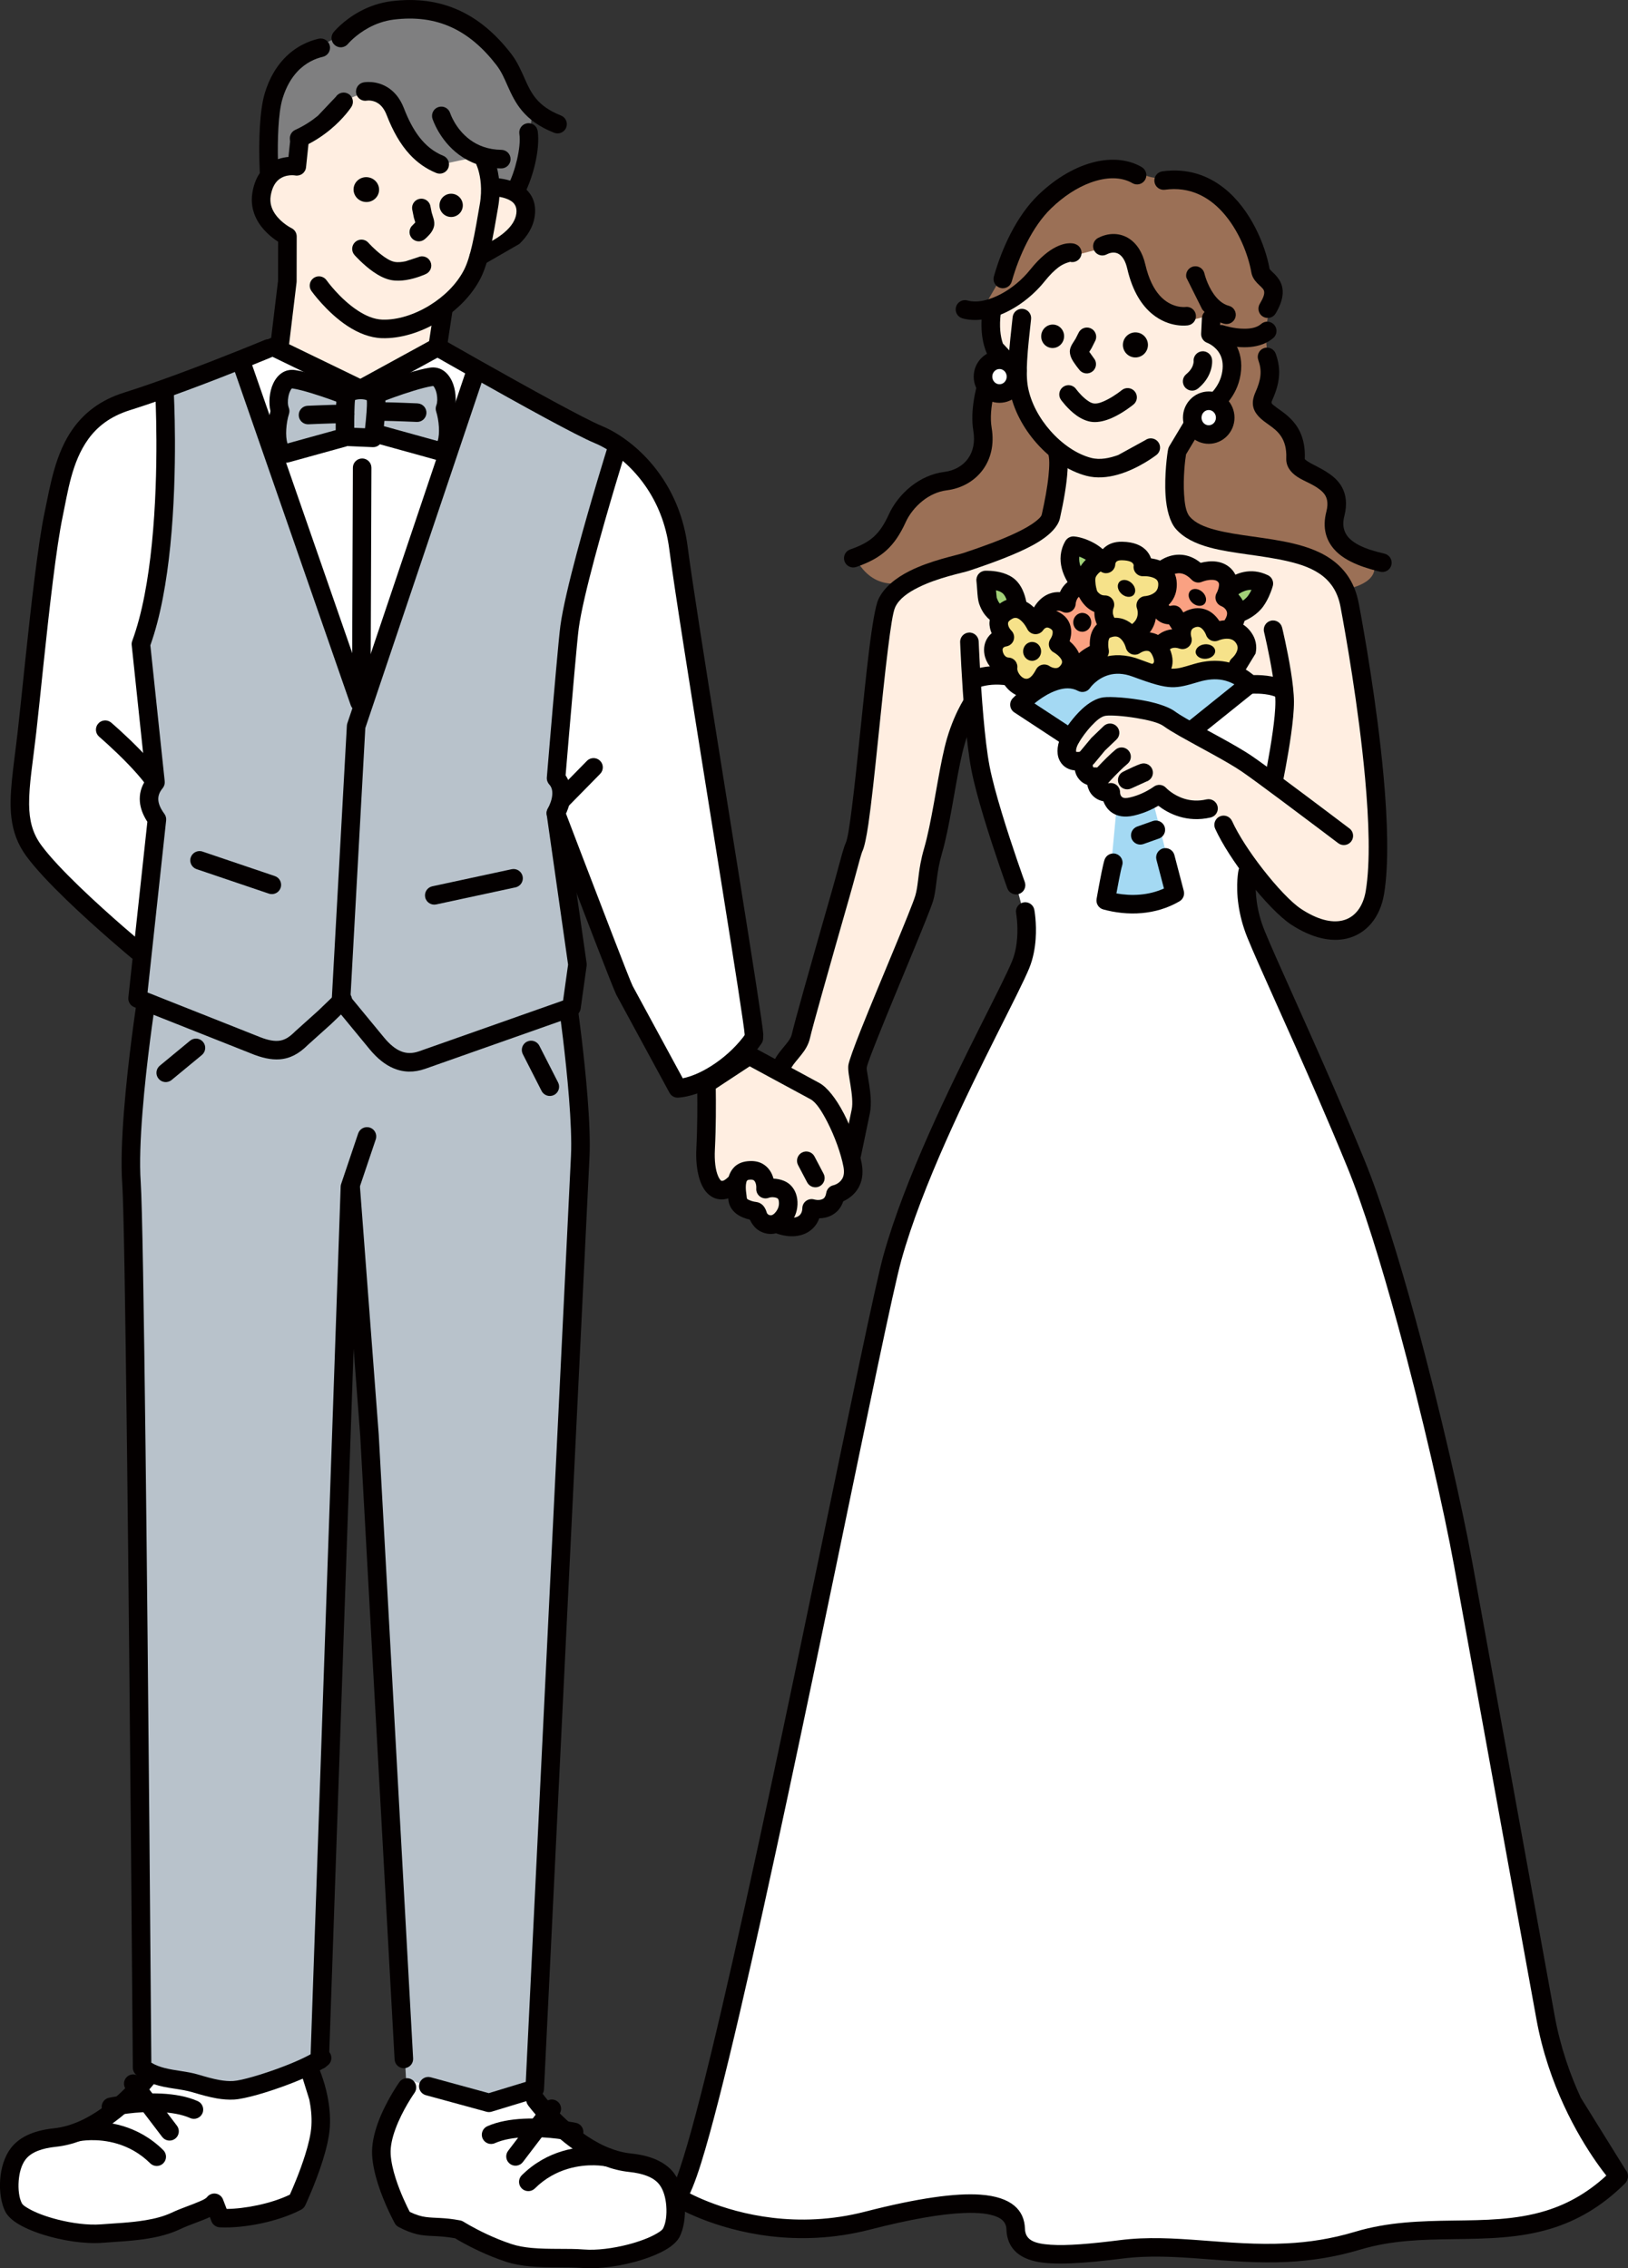 <?xml version="1.0" encoding="UTF-8"?><svg id="Layer_1" xmlns="http://www.w3.org/2000/svg" width="878.07" height="1223.47" viewBox="0 0 878.07 1223.47"><rect x="0" y="0" width="878.07" height="1223.47" fill="#333333" stroke="none"/><path d="M831.4,1081.9c-3.95-17.58-24.11-134.47-27.17-155.74-3.06-21.27-28.08-148.28-37.4-187.77-8.28-35.04-36.08-107.8-53.11-148.71-11.98-28.78-41.61-95.92-42.2-100.73-.58-4.82,13.69-67.26,16.13-77.49,4.59-19.21,4.23-43.17,4.23-43.17l-86.22-8.81-76.75,4.54-5.1,15.07,9.51,49.41,13.57,44.32,7.92,29.98s-1.24,7.45-4.25,15.02c-3.96,9.95-10.63,22.17-18.18,38.59-15.79,34.35-35.03,77.14-43.59,99.98-8.69,23.16-42.7,189.86-72.62,326.71-24.43,111.75-46.53,200.49-46.53,200.49,13.89,17.1,57.31,19.34,76.96,16.64,11.38-1.56,28.95-5.42,46.92-7.5,13.04-1.51,27.19-4.58,33.12-3.68,21.26,3.24,20.64,7.52,23.57,21.62.82,3.94,16.3,9.98,33.24,6.01,16.94-3.97,48.33-4.96,68.44-3.73,20.12,1.23,56.54,6.31,79.33-3.61,22.79-9.92,39.62-6.41,66.28-8.17,12.07-.79,28.16.43,42.93-5.12,17.85-6.71,33.46-20.33,33.46-20.33,0,0-11.59-13.89-21.74-35.19-10.11-21.23-18.79-49.86-20.76-58.63Z" fill="#fff" fill-rule="evenodd" stroke-width="0"/><polygon points="230.07 569.92 211.19 569.79 184.75 541.98 164.03 560.26 145.73 566.18 78.42 539.56 70.18 620.79 72.77 846.41 77.15 1117.1 125.06 1128.46 152.17 1120.44 171 1110.13 188.08 650.36 203.45 836.41 219.04 1122.16 236.64 1127.47 261.32 1135.53 275.33 1130.53 290.39 1124.31 314.53 619.86 305.97 541.95 230.07 569.92" fill="#b8c2cb" fill-rule="evenodd" stroke-width="0"/><path d="M341.4,248.4c-8.23-8.4-81.18-47.18-81.18-47.18l-24.9-12.86-43.37,21.87-43.37-25.02-17.64,9.6-43.61,15.74-25.39,8.97-17.74,14.79-10.7,27.1-21.65,154.35-.97,23.46,6.58,19.7,57.18,55.76,2.01,25.99,68.58,27.44,16.13-7.6,24.27-18.3,26.62,28.6,13.5,2.45,79.92-28.91,3.63-22.04-6.29-80.05,62.11,146.29s13.03-7.03,25.67-11.01c12.64-3.98,15.15-21.17,15.15-21.17,0,0-38.09-249.39-39.75-259.05-1.66-9.66-16.56-40.52-24.79-48.93Z" fill="#fff" fill-rule="evenodd" stroke-width="0"/><path d="M160.58,1116.15l-27.43,11.82-13.26.04-26.79-6.25-14.2-1.06-17.7,20.75s-27.89,10.82-36.38,12.95c-8.49,2.13-18.38,10.73-19.24,18.8-.86,8.07-.77,14.17-.77,14.17l10.67,9.59,19.83,8.17,22.53-.04,29.84-3.6,24.97-13.62,12.13,10.05,19.91-3.19,14.46-6.87,12.25-26.06,1.8-27.49-4.5-21-8.13,2.81Z" fill="#fff" fill-rule="evenodd" stroke-width="0"/><path d="M345.76,1168.7c-7.91-2.71-33.62-15.4-33.62-15.4l-21.53-19.55-7.36-2.26-24.35,1.2-13.41-2.19-25.94-9.21-5.63,10.32-7.57,17.08-.36,17.42,9.77,26.83,13.24,7.83,18.68,4.54,13.58,6.77,25.29,6.13,24.19-1.2,21.4,1.57,19.42-6.8,10.83-8.84s.53-6.08.29-14.19c-.24-8.11-9.02-17.36-16.93-20.07Z" fill="#fff" fill-rule="evenodd" stroke-width="0"/><path d="M268.7,100.7l-7.39-39.34-48.11-23.8-33.73,8.79-17.65,29.6-.7,13.31-13.4,4.43s-6.12,9.42-5.66,17.3c.46,7.87,13.12,16.63,13.12,16.63l-.64,27.9-5.02,30.88,12.28,9.2,36.95,17.27,38.44-26.17.87-18.58s8.65-9.25,13.63-13.48c4.98-4.23,8.41-16.5,8.41-16.5,0,0,14.97-8.21,19.35-13.13,4.38-4.91,4.75-13.35.67-18.02-4.08-4.67-11.43-6.29-11.43-6.29Z" fill="#ffeee1" fill-rule="evenodd" stroke-width="0"/><path d="M239.11,223.29s1.92-6.07,1.52-11.4c-.4-5.32-6.35-9.28-6.35-9.28l-32.18,9.13-15.14-.03-29.04-8.17s-4.15,1.83-6.16,6.62c-2.65,6.32-.87,12.05-.87,12.05-6.65,10.5-1.68,25.94-1.68,25.94l37.54-11.4,16.77.06s22.01,5.22,30.21,7.6c8.2,2.39,8.45-3.06,8.32-6.61-.19-5.02-2.94-14.51-2.94-14.51Z" fill="#b8c2cb" fill-rule="evenodd" stroke-width="0"/><path d="M336.03,241.96l-26.32-13.41-50.2-27.14-27.44,70.93-36.25,104.81-37.7-101.2-29.02-80.72-39.8,14.52s-1.02,64-1.3,81.49c-.28,17.49-11.46,56.03-11.46,56.03l9.26,73.71c-9.27,7.51-.81,24.92-.81,24.92l-9.12,62.19-1.4,30.91,68.45,27.68,15.23-1.08,26.67-26.02,22.5,26.87s8.94,5.83,13.84,5.85c3.6.02,10.58-2.66,12.38-2.82,4.25-.37,73.87-25.35,73.87-25.35l2.79-27.94-7.05-82.03c4.95-7.45-2.15-16.38-2.15-16.38l5.8-78.66,29.23-97.15Z" fill="#b8c2cb" fill-rule="evenodd" stroke-width="0"/><path d="M274.73,34.52c-4.16-8.06-10.25-14.63-20.07-19.53-9.82-4.9-19.33-12.18-32.48-10.7-13.15,1.48-32.12,12.42-38.56,15.14-6.44,2.72-13.27,6.47-20.92,12.06-7.66,5.59-13.7,15.72-15.45,22.35-1.75,6.63-3.47,42.08-3.47,42.08,0,0,8.73-7.44,16.2-5.16l2.17-15.79s12.54-8.12,17.11-13.83c4.57-5.71,13.53-12.32,21.02-9.55,7.49,2.76,14.7,16.58,18.56,21.64,3.86,5.06,11.27,13.01,15.66,14.97,4.4,1.96,21.8-5.44,24.25-1.65,2.46,3.79,6.2,11.25,6.2,11.25l12.06,5.09s9-16.81,8.75-23.86c-.26-7.05,1.52-20.06,1.52-20.06,0,0-8.4-16.4-12.56-24.46Z" fill="#7f7f80" fill-rule="evenodd" stroke-width="0"/><path d="M602.18,436.23l-4.33,46.2c17.31,11.55,36.62-.79,36.62-.79l-13.26-51.89c-8.89,8.92-19.03,6.48-19.03,6.48Z" fill="#a4d9f3" fill-rule="evenodd" stroke-width="0"/><path d="M665.19,362.93c-7.44-2.43-20.92-1.31-30.79,1.3-9.86,2.61-14.18-4.48-27.07-6.67-12.89-2.19-26.45,8.43-26.45,8.43-19.48-.53-28.9,14.1-28.9,14.1l25.22,17.14s11.06-12.86,19.13-15.89c8.07-3.04,19.58.44,28.52,3.63,8.94,3.19,21.5,7.99,21.5,7.99l28.37-23.29s-2.09-4.29-9.53-6.73Z" fill="#a4d9f3" fill-rule="evenodd" stroke-width="0"/><path d="M739.54,400.08c-1.9-8.21-7.53-52.13-8.63-61-1.1-8.87-4.13-20.46-9.34-28.77-5.21-8.32-28.73-10.75-41.48-14.53-12.75-3.78-26.64-5.64-37.77-10.32-11.12-4.67-8.83-20.25-9.32-26.56-.49-6.31,3.8-18,3.8-18l18.58-24.23s7.21-10.22,10.25-19.79c3.04-9.57-10.35-15.76-10.35-15.76l-1.16-11.32s-13.81,1.44-19.99,1.17c-6.18-.27-14.84-13.03-17.23-21.41-2.39-8.38-7.49-13.36-13.59-17.21-6.09-3.86-13.67,2.6-21.25,3.39-7.58.79-15.24,3.89-20.83,12.66-5.6,8.78-25.44,20.48-25.44,20.48,0,0-.95,13.15.83,19.07,1.78,5.92,11.51,12.76,11.51,12.76,0,0,3.24,16.89,7.26,24.61,4.02,7.71,15.28,19.19,15.28,19.19,0,0-.27,14.9-1.64,22.67-1.37,7.77-9.57,20.61-15.54,23.15-5.97,2.54-53.45,19.63-62.33,22.95-8.88,3.32-14.47,14.12-14.91,20.83-.44,6.71-11.68,102.96-13.86,114.18-2.18,11.22-29.88,111.29-29.88,111.29l-9.04,13.62-23.56,46.68-1.76,28.71c11.3,13.46,31.37,8.95,42.66,3.64,11.29-5.31,19.58-29.32,19.58-29.32,0,0,4.57-21.05,4.03-33.64-.54-12.59-1.11-18.45-1.11-18.45,0,0,29.55-71.39,32.79-77.74,3.24-6.35,5.51-26.08,7.7-33.85,1.18-4.2,4.58-29.76,9.85-48.87,4.48-16.25,11.04-26.76,11.04-26.76l2.15-18.43,75.6-5.59,19.66,4.94,20.07-.47,14.06-3.58,13.98,6.6,18.38,1.77s1.97,5.96,2.82,13.07c.85,7.11-4.47,40.52-4.47,40.52,0,0-51.04-32.14-56.74-35.66-5.7-3.52-19.82-3.89-28.36-5.86-8.53-1.97-13.72,2.73-17.74,7.21-4.02,4.48-8.96,12.76-9.49,18.48-.53,5.72,9.6,7.47,9.6,7.47-1.29,7.85,7.01,8.68,7.01,8.68.48,6.82,7.48,5.21,7.48,5.21.87,6.47,8.4,9.34,12.95,8.37,4.55-.97,13.27-6.52,13.27-6.52,0,0,15.09,6.91,18.92,7.08,3.83.17,8.53,1.92,13.51,5.28,4.98,3.36,9.48,15.92,14.24,23.38,4.76,7.46,24.15,27.11,35.27,34.01,11.11,6.9,20.52,3.16,29.21-3.17,8.69-6.32,7.23-36.83,7.24-47.99,0-11.16-1.88-40.07-3.78-48.28Z" fill="#ffeee1" fill-rule="evenodd" stroke-width="0"/><polygon points="580.08 315.77 576.45 324.02 569.32 324.08 563.88 329.77 571.73 338.69 573.46 348.46 581.82 358.29 591.26 353.58 596.02 338.57 596.6 328.38 590.81 320.81 580.08 315.77" fill="#faa182" fill-rule="evenodd" stroke-width="0"/><polygon points="616.57 309.04 609.84 296.88 596.9 299.95 590.11 309.79 591.28 320.6 598.35 325.04 597.86 336.48 604.84 341.03 616.1 339.55 620.07 327.08 628.89 320.72 627.59 310.14 616.57 309.04" fill="#f6e28a" fill-rule="evenodd" stroke-width="0"/><polygon points="658.69 308.28 648.75 309.74 643.3 305.08 630.5 304.96 629.62 317.02 623.2 326.43 630.62 330.98 638.9 334.57 648.91 333.09 655.17 341.36 665.37 339.04 667.73 328.68 661.24 320.36 658.69 308.28" fill="#faa182" fill-rule="evenodd" stroke-width="0"/><polygon points="655.2 339.92 647.61 332.23 639.71 335.24 635.54 344.24 625.8 346.7 627.08 365.24 634.1 366.08 649.78 362.15 665.31 363.29 671.16 356.31 671.59 347.03 665.44 339.38 655.2 339.92" fill="#f6e28a" fill-rule="evenodd" stroke-width="0"/><polygon points="613.21 346.96 611.21 342.29 599.78 337.95 594.5 341.89 591.22 352.38 588.88 360.73 604.57 358.97 616.31 362.13 626.95 362.35 626.95 352.49 621.41 346.41 613.21 346.96" fill="#f6e28a" fill-rule="evenodd" stroke-width="0"/><polygon points="620.3 327.38 616.74 336.6 617.56 346.58 628.14 347.1 637.99 341.07 630.52 331.61 620.3 327.38" fill="#faa182" fill-rule="evenodd" stroke-width="0"/><path d="M544.99,212.38c-4.56,5.08-13.96,3.38-13.96,3.38-1.78,6.59.33,23.37-2.79,31.75-3.13,8.38-15.06,11.04-26.24,13.6-11.18,2.56-18.58,11.08-23.95,25.18-5.37,14.1-17.07,14.04-17.07,14.04,9.17,17.8,23.07,15.05,31.33,13.03,8.27-2.03,32.03-10.37,44.53-14.34,12.5-3.97,28.21-15.88,28.21-15.88l6.26-31.37s-2.96-13.04-10.21-20.21c-7.25-7.16-16.12-19.17-16.12-19.17Z" fill="#9b7056" fill-rule="evenodd" stroke-width="0"/><path d="M721.98,290.59c-1.06-6.59-.95-12.08-1.43-18.57-.48-6.49-3.12-12.33-11.04-16.52-7.91-4.19-11.3-11.48-13.21-17.23-1.92-5.75-7.48-14.95-11.86-17.41-4.38-2.46-5.11-6.51-2.52-12.34,2.59-5.83,5.01-10.7,2.95-14.37-2.06-3.67-3-16.78-.57-24.7,2.43-7.92,6.41-11.04,1.81-16.4-4.59-5.36-6.83-14.01-9.29-20.92-2.46-6.91-9.43-27.61-27.93-32.57-18.5-4.96-26.19-1.6-32.85-5.97-6.66-4.37-15.31-4.7-25.24-1.28-9.92,3.43-28.31,16.19-33.13,22.35-4.81,6.16-9.07,17.26-11.58,23.27-2.51,6.01-15.49,27.77-15.49,27.77,0,0,19.46-5.01,25.74-12.72,6.28-7.71,17.12-13.78,23.23-15.22,6.11-1.44,17.23-4.87,22.02-4.91,4.79-.04,10.85,8.07,12.45,13.74,1.6,5.68,7,16.83,9.5,18.92,2.5,2.09,14.35,7.42,19.58,6.83,6.32-.71,11.86-4.12,11.86-4.12l-1.66,13.14s14.16,10.3,11.4,17.24c-2.76,6.95-10.76,19.44-11.85,20.96-1.09,1.52-17.04,21.26-17.04,21.26,0,0-1.86,7.83-1.61,16.51.25,8.68-2.01,14.17,4.35,22.61,6.36,8.44,17.79,12.61,32.04,14.71,14.25,2.1,38.91,5.64,43.52,9.93,4.61,4.29,11.85,13.21,11.85,13.21,0,0,20.1-3.15,14.31-15.77,0,0-17.25-4.85-18.32-11.44Z" fill="#9b7056" fill-rule="evenodd" stroke-width="0"/><path d="M266.09,84.8c-1.21-2.49-4.2-3.52-6.69-2.32-2.48,1.2-3.52,4.2-2.32,6.68,0,0,1.77,3.8,2.25,10.09.24,3.12.17,6.82-.56,10.96-1.22,6.95-2.48,14.93-4.15,22.11-1.19,5.09-2.56,9.76-4.34,13.24-3.96,7.74-10.81,14.41-18.6,19.19-8.1,4.96-17.25,7.91-25.4,7.66-4.7-.15-9.22-2.21-13.26-4.85-9.83-6.41-16.9-16.4-16.9-16.4-1.6-2.25-4.72-2.79-6.97-1.19-2.25,1.6-2.79,4.72-1.19,6.97,0,0,8.21,11.57,19.6,19,5.59,3.64,11.92,6.26,18.42,6.47,9.91.31,21.1-3.09,30.94-9.13,9.37-5.74,17.51-13.85,22.28-23.17,2.09-4.08,3.78-9.55,5.17-15.53,1.71-7.36,3.02-15.53,4.27-22.65.89-5.09.98-9.63.68-13.46-.66-8.56-3.23-13.69-3.23-13.69Z" fill="#040000" fill-rule="evenodd" stroke-width="0"/><path d="M617.59,237.48l-14.41,7.92c-4.62,1.7-9.85,2.84-14.7,1.57-7.77-2.03-15.61-7.44-21.88-14.53-5.98-6.76-10.56-15.07-12.16-23.63-.73-3.88-.74-8.81-.46-14.1.39-7.43,1.39-15.53,2.14-22.61.29-2.75-1.7-5.21-4.45-5.5-2.75-.29-5.21,1.7-5.5,4.45-.77,7.25-1.78,15.54-2.18,23.15-.32,6.18-.23,11.93.62,16.46,1.93,10.28,7.32,20.3,14.51,28.42,7.66,8.66,17.35,15.1,26.85,17.58,5.51,1.44,11.39.91,16.87-.63,11.36-3.18,20.93-10.66,20.93-10.66,2.18-1.7,2.56-4.85.86-7.02-1.7-2.17-4.85-2.56-7.02-.86Z" fill="#040000" fill-rule="evenodd" stroke-width="0"/><path d="M538.89,189.92c-2.51-1.15-5.48-.05-6.63,2.46,0,0-4.97,10.8-6.98,23.18-.9,5.56-1.2,11.43-.31,16.83,1,6.05-.13,11.07-2.75,14.8-2.93,4.18-7.64,6.69-12.76,7.33-6.95.87-13.03,3.82-17.99,7.73-5.59,4.41-9.71,10.04-12.02,15.1-2.42,5.3-4.86,9.14-8.1,12.09-3.27,2.98-7.33,5.02-12.79,6.92-2.61.91-3.99,3.76-3.08,6.37.91,2.61,3.76,3.99,6.37,3.08,6.97-2.42,12.08-5.17,16.25-8.97,4.13-3.76,7.37-8.57,10.46-15.33,1.75-3.83,4.89-8.06,9.12-11.4,3.59-2.84,7.99-5.03,13.03-5.66,7.94-.99,15.16-5.02,19.71-11.51,3.93-5.61,5.94-13.09,4.43-22.18-.91-5.51-.2-11.62.98-17.09,2.03-9.46,5.53-17.1,5.53-17.1,1.15-2.51.05-5.48-2.46-6.63Z" fill="#040000" fill-rule="evenodd" stroke-width="0"/><path d="M239.91,161.74c-2.73-.42-5.29,1.46-5.7,4.19l-3.18,20.79c-.42,2.73,1.46,5.28,4.19,5.7,2.73.42,5.28-1.46,5.7-4.19l3.18-20.79c.42-2.73-1.46-5.28-4.19-5.7Z" fill="#040000" fill-rule="evenodd" stroke-width="0"/><path d="M568.3,238.02c-2.61.91-3.98,3.77-3.07,6.38.94,2.67.81,7.01.29,12.22-.62,6.19-1.96,13.46-3.61,20.79-.3,1.34-1.63,2.48-3.3,3.8-2.55,2.02-6.01,3.98-10.02,5.92-8.27,4-18.8,7.79-29.13,11.22-3.72,1.23-17.47,3.9-28.87,9.64-7.46,3.75-13.86,8.86-16.85,15.32-1.51,3.27-3.31,13.72-5.01,27.58-3.05,24.91-6.29,61.36-9.22,84.41-1.25,9.83-2.28,17.06-3.36,19.39-.54,1.16-1.18,3.09-1.94,5.76-1.29,4.5-3.04,11.4-5.63,20.45-4.7,16.39-10.7,37.46-15.17,53.43-3.27,11.7-5.72,20.7-6.27,23.26-.47,2.18-1.78,3.89-3.14,5.58-2,2.49-4.19,4.89-5.75,7.63-.97,1.69-1.72,3.5-2.15,5.5-.58,2.7,1.14,5.36,3.84,5.94,2.7.58,5.36-1.14,5.95-3.84.47-2.18,1.78-3.9,3.13-5.58,2-2.49,4.19-4.89,5.76-7.62.97-1.69,1.72-3.51,2.15-5.5.54-2.49,2.94-11.27,6.13-22.67,4.46-15.95,10.46-36.99,15.15-53.36,2.59-9.05,4.35-15.96,5.63-20.46.57-1.99,1-3.44,1.4-4.3.94-2.03,2.06-7.14,3.12-14.34,3.29-22.46,7.1-67.13,10.63-95.05,1.39-11.03,2.59-19.3,3.84-21.99,2.12-4.6,6.96-7.91,12.26-10.58,10.85-5.46,23.98-7.9,27.52-9.08,12.94-4.3,26.18-9.18,35.31-14.29,7.85-4.38,12.72-9.41,13.74-13.95,2.09-9.3,3.69-18.53,4.11-25.81.31-5.34-.07-9.75-1.11-12.71-.91-2.61-3.77-3.98-6.38-3.07Z" fill="#040000" fill-rule="evenodd" stroke-width="0"/><path d="M545.14,359.89c-4.15-.69-7.84-.75-10.95-.5-7.05.56-11.25,2.65-11.25,2.65-2.49,1.19-3.54,4.19-2.35,6.67,1.19,2.49,4.19,3.54,6.67,2.35,0,0,2.9-1.31,7.71-1.69,2.42-.19,5.29-.14,8.52.39,2.72.45,5.3-1.39,5.76-4.11.46-2.72-1.39-5.3-4.11-5.76Z" fill="#040000" fill-rule="evenodd" stroke-width="0"/><path d="M694.49,367.93c-2.61-1.53-5.71-2.51-8.79-3.08-6.49-1.2-12.79-.56-12.79-.56-2.75.28-4.76,2.73-4.48,5.48.27,2.75,2.73,4.75,5.48,4.48,0,0,3.91-.38,8.36.19,2.43.31,5.05.89,7.16,2.12,2.38,1.4,5.45.6,6.85-1.79,1.4-2.38.6-5.45-1.79-6.85Z" fill="#040000" fill-rule="evenodd" stroke-width="0"/><path d="M552.04,486.74c-2.71.51-4.5,3.13-3.99,5.84,0,0,1.08,5.85.56,13.21-.28,3.98-1.03,8.43-2.73,12.61-5.4,13.26-26.44,51.6-44.92,93.28-9.71,21.91-18.72,44.73-24.46,65.38-8.78,31.57-54.91,267.7-87.24,406.35-7.97,34.17-15.09,62.39-20.59,80.1-2.86,9.18-5.06,15.35-6.84,17.6-1.71,2.17-1.35,5.32.82,7.03,2.16,1.71,5.31,1.35,7.03-.82,2.12-2.68,5.14-9.88,8.55-20.84,5.56-17.86,12.75-46.33,20.78-80.8,32.29-138.51,78.37-374.41,87.13-405.95,5.62-20.22,14.45-42.55,23.96-64,18.53-41.8,39.62-80.26,45.04-93.56,2.12-5.2,3.09-10.72,3.44-15.68.62-8.79-.71-15.77-.71-15.77-.51-2.71-3.13-4.5-5.84-3.99Z" fill="#040000" fill-rule="evenodd" stroke-width="0"/><path d="M869.37,1170.62c-11.59,11.53-23.46,18.08-35.58,21.82-16.33,5.04-33.08,5.07-50.12,5.31-17.38.25-35.03.69-52.86,6.05-12.88,3.87-25.02,5.63-36.61,6.23-32.52,1.69-60.99-5.39-89.89-1.76-16.27,2.04-28.67,3.12-37.59,2.52-8.9-.6-13.72-2.46-13.91-8.69-.31-9.88-7.07-17.15-24.12-18.34-13.13-.92-33.3,1.77-62.09,9.18-18.44,4.75-35.46,5.03-49.95,3.31-28.76-3.42-47.52-14.76-47.52-14.76-2.36-1.44-5.44-.68-6.87,1.68-1.43,2.36-.68,5.44,1.68,6.87,0,0,20.33,12.43,51.54,16.15,15.56,1.85,33.83,1.54,53.63-3.55,21.84-5.62,38.47-8.48,50.68-8.97,8.28-.33,14.32.38,18.39,2.26,3.03,1.4,4.55,3.57,4.64,6.49.13,4.1,1.24,7.41,3.19,10.08,2.58,3.54,6.78,6.07,12.98,7.37,9.56,1.99,24.81,1.08,46.58-1.66,28.67-3.6,56.9,3.5,89.16,1.82,12.34-.64,25.25-2.52,38.97-6.64,16.9-5.08,33.65-5.39,50.13-5.62,17.99-.25,35.67-.43,52.92-5.75,13.51-4.17,26.76-11.44,39.68-24.28,1.96-1.95,1.97-5.12.02-7.07-1.95-1.96-5.12-1.97-7.08-.02Z" fill="#040000" fill-rule="evenodd" stroke-width="0"/><path d="M540.29,438.32c-2.74-9.05-5.23-18.12-6.57-25.08-1.36-7.1-2.45-16.79-3.31-26.59-1.77-20.1-2.55-40.65-2.55-40.65-.11-2.76-2.43-4.91-5.19-4.81-2.76.1-4.91,2.43-4.81,5.19,0,0,.79,20.79,2.58,41.14.89,10.17,2.04,20.24,3.45,27.6,1.39,7.25,3.97,16.69,6.82,26.1,5.76,19.02,12.6,37.92,12.6,37.92.94,2.6,3.81,3.94,6.41,3,2.6-.94,3.94-3.81,3-6.41,0,0-6.75-18.65-12.43-37.41Z" fill="#040000" fill-rule="evenodd" stroke-width="0"/><path d="M526.78,375.77c-2.32-1.51-5.42-.85-6.92,1.47,0,0-2.51,3.82-5.31,10.45-1.28,3.03-2.63,6.65-3.83,10.77-3.51,12.07-6.13,31.66-9.55,47.85-.86,4.09-1.78,7.95-2.78,11.4-.84,2.89-1.45,5.53-1.91,7.98-1.35,7.11-1.36,12.43-2.78,17.33-2.04,7-19.43,47.49-29.2,71.99-3.94,9.88-6.63,17.37-6.93,19.52-.15,1.06-.09,2.72.19,4.79.47,3.41,1.53,8.41,1.84,13.18.14,2.12.14,4.18-.23,5.95l-4.82,23.15c-.56,2.7,1.17,5.35,3.88,5.92,2.7.56,5.36-1.17,5.92-3.88l4.82-23.15c.54-2.58.62-5.57.42-8.65-.28-4.32-1.12-8.83-1.68-12.31-.26-1.6-.54-2.88-.44-3.61.27-1.91,2.83-8.47,6.32-17.22,9.89-24.81,27.46-65.81,29.52-72.9,1.5-5.16,1.58-10.76,3-18.26.41-2.16.95-4.5,1.69-7.05,1.07-3.67,2.04-7.77,2.96-12.12,3.37-15.94,5.91-35.24,9.37-47.13,1.08-3.7,2.29-6.95,3.44-9.67,2.38-5.63,4.49-8.9,4.49-8.9,1.5-2.31.85-5.42-1.47-6.92Z" fill="#040000" fill-rule="evenodd" stroke-width="0"/><path d="M852.55,1131.36c-5.68-12.32-10.96-27.17-14.02-44.02l-44.46-244.82c-5.28-29.07-17.22-81.94-30.67-131.14-9.01-32.97-18.71-64.29-27.51-85.77-5.21-12.7-10.55-25.28-15.77-37.33-16.68-38.52-32.13-71.69-38.03-86.2-2.3-5.65-3.56-10.89-4.21-15.4-1.33-9.28-.06-15.37-.06-15.37.59-2.7-1.11-5.37-3.81-5.96-2.7-.59-5.37,1.11-5.96,3.81,0,0-1.71,7.51-.07,18.94.75,5.2,2.19,11.23,4.84,17.74,5.91,14.55,21.39,47.79,38.11,86.41,5.2,12,10.51,24.52,15.69,37.15,8.69,21.19,18.23,52.09,27.12,84.62,13.36,48.88,25.24,101.41,30.48,130.29l44.46,244.82c3.23,17.77,8.79,33.43,14.78,46.42,12.07,26.18,25.88,41.53,25.88,41.53,1.84,2.05,5.01,2.23,7.06.38,2.05-1.84,2.23-5.01.38-7.06l-24.25-39.04Z" fill="#040000" fill-rule="evenodd" stroke-width="0"/><path d="M239.07,84.04c-5.22-2.15-9.4-5.56-12.89-10.08-3.3-4.28-5.99-9.51-8.33-15.58-2.06-5.33-4.99-8.61-7.93-10.68-6.74-4.75-13.87-3.25-13.87-3.25-2.71.53-4.48,3.16-3.95,5.87.53,2.71,3.16,4.48,5.87,3.95,0,0,3.16-.52,6.18,1.61,1.66,1.17,3.2,3.11,4.37,6.11,3.36,8.69,7.4,15.85,12.52,21.37,4.02,4.33,8.69,7.66,14.24,9.94,2.55,1.05,5.48-.17,6.53-2.73,1.05-2.55-.17-5.48-2.73-6.53Z" fill="#040000" fill-rule="evenodd" stroke-width="0"/><path d="M639.27,165.59s-7.55.92-13.91-6.33c-3.08-3.52-5.82-8.79-7.61-16.54-1.59-6.91-4.75-11.23-8.28-13.7-5.26-3.67-11.69-3.57-17.24-.65-2.44,1.29-3.38,4.32-2.09,6.76,1.29,2.44,4.32,3.38,6.76,2.09,2.2-1.16,4.76-1.45,6.85,0,1.95,1.36,3.37,3.93,4.25,7.74,2.93,12.72,8.19,20.05,13.39,24.36,9.5,7.87,19.41,6.16,19.41,6.16,2.73-.42,4.6-2.98,4.18-5.71-.42-2.73-2.98-4.6-5.71-4.18Z" fill="#040000" fill-rule="evenodd" stroke-width="0"/><path d="M270.44,80.83c-7.31-.1-12.86-2.42-16.98-5.47-7.94-5.89-10.67-14.36-10.67-14.36-.83-2.63-3.64-4.1-6.28-3.27-2.63.83-4.1,3.64-3.26,6.28,0,0,3.57,11.47,14.25,19.39,5.54,4.11,12.97,7.31,22.81,7.44,2.76.04,5.03-2.18,5.07-4.94.04-2.76-2.17-5.03-4.94-5.07Z" fill="#040000" fill-rule="evenodd" stroke-width="0"/><path d="M579.87,131.6s-3.84-1.65-10.5,1.73c-3.52,1.79-8.22,5.25-13.74,12.14-4.36,5.44-9.93,10.03-15.73,13.11-6.26,3.32-12.76,4.98-18.11,3.49-2.66-.74-5.42.82-6.16,3.49-.74,2.66.82,5.42,3.49,6.16,6.22,1.72,13.59.86,20.93-2.16,8.53-3.51,17.04-9.9,23.39-17.83,2.73-3.41,5.18-5.8,7.32-7.45,3.15-2.42,6.41-3.03,6.41-3.03l-.32-.1c2.63.83,5.45-.63,6.28-3.26.83-2.63-.63-5.45-3.26-6.28Z" fill="#040000" fill-rule="evenodd" stroke-width="0"/><path d="M162.11,70.46c-2.75-.29-5.21,1.7-5.5,4.45l-1.03,9.75c-3.33.29-7.67,1.33-11.48,4.39-3.53,2.83-6.73,7.38-7.97,14.87-.91,5.48.19,10.22,2.22,14.2,3.06,6.01,8.39,10.16,11.66,12.28l-.04,21.01-4.02,33.35c-.33,2.74,1.63,5.23,4.37,5.57,2.74.33,5.24-1.63,5.57-4.37l4.06-33.64c.02-.2.04-.39.04-.59l.04-24.17c0-1.92-1.09-3.67-2.82-4.51,0,0-5.36-2.61-8.81-7.59-1.79-2.59-3.05-5.9-2.39-9.9.72-4.33,2.33-7.07,4.36-8.71,3.88-3.12,8.83-2.21,8.83-2.21,1.37.25,2.78-.09,3.89-.92s1.83-2.09,1.97-3.48l1.5-14.28c.29-2.75-1.7-5.21-4.45-5.5Z" fill="#040000" fill-rule="evenodd" stroke-width="0"/><path d="M732.81,325.31c-1.93-10.22-6.69-17.19-12.79-22.13-6.49-5.25-14.58-8.13-22.5-10.02-14.24-3.39-30.06-4.16-42.25-7.43-5.67-1.52-10.49-3.51-13.55-7.03-2.15-2.47-2.76-7.15-3.08-12.06-.58-8.81.53-18.49,1.05-21.55,0,0,11.46-19.11,11.46-19.11,2.43-1.27,7.19-4.18,11.24-9.12,3.09-3.77,5.77-8.69,6.73-14.92,1.04-6.69-.27-11.83-2.38-15.71-2.46-4.54-6.09-7.38-8.75-9l.25-5.2c.13-2.76-2-5.11-4.75-5.24s-5.11,2-5.24,4.75l-.41,8.43c-.11,2.2,1.24,4.22,3.32,4.96,0,0,4.37,1.61,6.79,6.06,1.26,2.32,1.91,5.41,1.29,9.41-.66,4.22-2.49,7.55-4.58,10.11-4,4.88-8.96,7-8.96,7-.98.41-1.81,1.13-2.36,2.04l-12.68,21.14c-.27.46-.47.95-.59,1.47-.47,2.07-2.13,14.19-1.41,25.13.49,7.41,2.27,14.23,5.51,17.96,4.23,4.87,10.68,8.03,18.52,10.13,12.26,3.29,28.19,4.09,42.52,7.5,6.49,1.55,13.2,3.76,18.52,8.06,4.45,3.61,7.84,8.75,9.25,16.21,2.67,14.18,9.79,54.23,13.27,92.34,2.12,23.27,2.91,45.82.37,61.11-1.35,8.12-5.66,14.34-12.66,15.93-5.95,1.36-13.41-.52-22.1-6.19-5.41-3.53-13.4-12.08-20.87-21.68-6.7-8.62-12.97-18.11-16.48-25.81-1.15-2.51-4.12-3.62-6.63-2.47-2.51,1.15-3.62,4.12-2.47,6.63,3.78,8.28,10.47,18.52,17.69,27.79,8.29,10.65,17.29,20,23.3,23.92,11.64,7.59,21.82,9.38,29.79,7.57,10.81-2.46,18.21-11.48,20.31-24.04,2.65-15.93,1.94-39.42-.27-63.66-3.51-38.5-10.7-78.96-13.4-93.28Z" fill="#040000" fill-rule="evenodd" stroke-width="0"/><path d="M691.5,338.49c-.65-2.68-3.35-4.34-6.04-3.69-2.68.65-4.34,3.35-3.69,6.04,0,0,2.74,11.4,4.57,22.8.86,5.4,1.53,10.8,1.55,14.9.02,4.32-.61,10.26-1.45,16.25-1.72,12.32-4.31,24.86-4.31,24.86-.56,2.7,1.18,5.35,3.88,5.91,2.71.56,5.35-1.18,5.91-3.89,0,0,2.66-12.87,4.43-25.51.91-6.52,1.57-12.98,1.55-17.68-.02-4.52-.72-10.48-1.67-16.43-1.88-11.78-4.72-23.56-4.72-23.56Z" fill="#040000" fill-rule="evenodd" stroke-width="0"/><path d="M648.17,189.5c-2.74.33-4.7,2.82-4.38,5.56,0,0,.02,1.44-.99,3.29-.61,1.11-1.56,2.31-2.99,3.48-2.14,1.75-2.45,4.9-.7,7.04,1.75,2.14,4.9,2.45,7.04.7,3.32-2.72,5.16-5.58,6.21-8.03,1.87-4.36,1.36-7.66,1.36-7.66-.33-2.74-2.82-4.7-5.56-4.38Z" fill="#040000" fill-rule="evenodd" stroke-width="0"/><path d="M188.05,50.72c-2.32-1.49-5.42-.82-6.91,1.5l-9.69,10.23c-3.25,2.66-7.32,5.39-12.19,7.6-2.51,1.14-3.63,4.11-2.49,6.62,1.14,2.51,4.11,3.63,6.62,2.49,5.75-2.61,10.55-5.83,14.39-8.96,7.88-6.44,11.77-12.57,11.77-12.57,1.49-2.32.82-5.42-1.5-6.91Z" fill="#040000" fill-rule="evenodd" stroke-width="0"/><path d="M662.83,164.97c-3.66-.99-6.29-3.64-8.24-6.41-3.63-5.17-4.97-11.04-4.97-11.04-.61-2.69-3.29-4.39-5.98-3.78-2.69.61-4.39,3.29-3.78,5.98l8.59,17.21c3.01,3.47,6.9,6.37,11.76,7.68,2.66.72,5.41-.85,6.14-3.52.72-2.66-.85-5.41-3.52-6.14Z" fill="#040000" fill-rule="evenodd" stroke-width="0"/><path d="M302.55,62.3c-6.37-2.51-10.46-5.57-13.32-8.98-2.89-3.44-4.59-7.2-6.24-10.93-2.04-4.58-4.03-9.14-7.26-13.34-8.42-10.93-17.71-18.7-28.07-23.44-10.84-4.96-22.88-6.64-36.45-4.98-6.67.82-12.42,3-17.1,5.52-9.12,4.93-14.18,11.2-14.18,11.2-1.75,2.14-1.43,5.29.71,7.04,2.14,1.75,5.29,1.43,7.04-.71,0,0,4.02-4.85,11.18-8.72,3.71-2.01,8.27-3.75,13.56-4.4,11.55-1.42,21.83-.08,31.07,4.15,9,4.12,17,10.96,24.31,20.45,2.73,3.54,4.33,7.43,6.05,11.3,2.03,4.56,4.19,9.1,7.73,13.31,3.75,4.45,9,8.57,17.31,11.85,2.57,1.01,5.48-.25,6.49-2.82,1.01-2.57-.25-5.48-2.82-6.49Z" fill="#040000" fill-rule="evenodd" stroke-width="0"/><path d="M615.83,90.14c-7-4.08-15.79-5.04-25.2-2.82-10.06,2.37-20.9,8.42-30.7,17.91-5.72,5.54-10.71,12.75-14.81,20.7-3.8,7.37-6.85,15.37-9.06,23.19-.75,2.66.79,5.42,3.45,6.18,2.66.75,5.42-.79,6.18-3.45,2.03-7.19,4.83-14.55,8.33-21.32,3.58-6.94,7.88-13.26,12.87-18.1,6.81-6.6,14.16-11.32,21.3-13.93,8.41-3.08,16.47-3.27,22.59.3,2.38,1.39,5.45.58,6.84-1.8,1.39-2.38.58-5.45-1.8-6.84Z" fill="#040000" fill-rule="evenodd" stroke-width="0"/><path d="M284.35,66.5c-2.73.4-4.63,2.94-4.23,5.67.55,3.76-.08,8.87-1.27,13.98-1.17,5.03-2.92,10.06-4.88,13.85-1.27,2.45-.31,5.47,2.14,6.74,2.45,1.27,5.47.31,6.74-2.14,2.3-4.44,4.38-10.3,5.75-16.19,1.5-6.46,2.11-12.94,1.42-17.69-.4-2.73-2.94-4.63-5.67-4.23Z" fill="#040000" fill-rule="evenodd" stroke-width="0"/><path d="M283.7,102.05c-6.66-6.28-18.97-6.21-18.97-6.21-2.76.07-4.95,2.36-4.88,5.12.07,2.76,2.36,4.95,5.12,4.88,0,0,6.12-.21,10.5,2.46,2.04,1.24,3.48,3.35,3.03,6.82-.48,3.69-2.68,6.71-5.3,9.21-6.71,6.37-16.46,9.43-16.46,9.43-2.63.83-4.09,3.65-3.26,6.28.83,2.63,3.65,4.09,6.28,3.26l20.33-11.71c4.28-4.06,7.55-9.15,8.34-15.17.87-6.67-1.38-11.21-4.72-14.36Z" fill="#040000" fill-rule="evenodd" stroke-width="0"/><path d="M549.79,194.83l-8.88-9.54c-1.38-3.91-1.99-9.16-1.17-16.17.32-2.74-1.65-5.23-4.39-5.55-2.74-.32-5.23,1.65-5.55,4.39-1.36,11.62.64,19.46,3.48,24.77,5.49,10.25,14.47,11.89,14.47,11.89,2.7.56,5.35-1.17,5.92-3.88.56-2.7-1.17-5.35-3.88-5.92Z" fill="#040000" fill-rule="evenodd" stroke-width="0"/><path d="M232.86,114.78l-.65-3.25c-.35-2.74-2.86-4.68-5.59-4.33-2.74.35-4.68,2.85-4.33,5.59l.93,4.62c.2.74.53,1.81.77,2.56l-1.26,1.32c-2.15,1.74-2.48,4.89-.74,7.04,1.74,2.15,4.89,2.48,7.04.74,0,0,2.35-1.93,3.7-3.95.86-1.28,1.36-2.63,1.48-3.8.07-.7.04-1.55-.15-2.49-.23-1.12-.79-2.59-1.19-4.05Z" fill="#040000" fill-rule="evenodd" stroke-width="0"/><path d="M590.85,183.6c1.07-2.55-.13-5.48-2.67-6.55-2.54-1.07-5.48.13-6.55,2.67l-1.51,2.99c-.78,1.31-1.7,2.58-2.22,3.6-.43.85-.69,1.64-.81,2.32-.2,1.13-.05,2.76.76,4.52,1.25,2.72,4.5,6.55,4.5,6.55,1.81,2.09,4.97,2.31,7.06.5,2.09-1.81,2.31-4.97.5-7.06l-2.4-3.38c.4-.62.89-1.4,1.22-1.96l2.13-4.22Z" fill="#040000" fill-rule="evenodd" stroke-width="0"/><path d="M225.48,138.74l-6.65,2.18c-1.96.42-4.14.7-6.11.31-2.36-.46-4.85-2.14-7.07-3.85-3.92-3.02-6.95-6.45-6.95-6.45-1.83-2.07-4.99-2.26-7.06-.44-2.07,1.83-2.26,4.99-.44,7.06,0,0,4.63,5.24,10.22,9.12,3.02,2.1,6.33,3.77,9.39,4.37,2.63.51,5.51.43,8.24,0,5.7-.9,10.7-3.26,10.7-3.26,2.5-1.18,3.57-4.16,2.39-6.66-1.18-2.5-4.16-3.57-6.66-2.39Z" fill="#040000" fill-rule="evenodd" stroke-width="0"/><path d="M605.01,210.46s-3.47,2.86-7.71,5.04c-2.33,1.2-4.88,2.33-7.11,2.14-1.76-.15-3.4-1.34-4.85-2.53-2.89-2.38-4.94-5.25-4.94-5.25-1.6-2.25-4.72-2.79-6.97-1.19-2.25,1.6-2.79,4.72-1.19,6.97,0,0,3.58,5.04,8.38,8.45,2.67,1.89,5.69,3.26,8.71,3.52,3.22.28,6.93-.65,10.42-2.19,6.15-2.72,11.62-7.24,11.62-7.24,2.13-1.76,2.43-4.91.67-7.04-1.76-2.13-4.91-2.43-7.04-.67Z" fill="#040000" fill-rule="evenodd" stroke-width="0"/><path d="M198.65,95.65c-3.75-.61-7.28,1.87-7.87,5.52-.59,3.65,1.98,7.11,5.73,7.71,3.75.61,7.28-1.87,7.87-5.52.59-3.65-1.98-7.11-5.73-7.71Z" fill="#040000" fill-rule="evenodd" stroke-width="0"/><path d="M613.2,179.33c-3.7-.44-7.07,2.21-7.51,5.91-.44,3.71,2.2,7.08,5.9,7.52,3.7.44,7.07-2.21,7.51-5.91.44-3.71-2.2-7.08-5.9-7.52Z" fill="#040000" fill-rule="evenodd" stroke-width="0"/><path d="M244.33,104.57c-3.43-.55-6.66,1.77-7.22,5.19-.55,3.42,1.79,6.64,5.22,7.2,3.43.55,6.66-1.77,7.21-5.19.55-3.42-1.78-6.64-5.21-7.2Z" fill="#040000" fill-rule="evenodd" stroke-width="0"/><path d="M568.5,175.11c-3.38-.41-6.47,2.08-6.88,5.55-.42,3.47,1.99,6.62,5.38,7.02,3.38.4,6.47-2.08,6.88-5.56.42-3.47-1.99-6.62-5.38-7.02Z" fill="#040000" fill-rule="evenodd" stroke-width="0"/><path d="M171.88,20.88c-5.46,1.25-12.57,4.24-18.76,10.84-4.09,4.36-7.8,10.31-10.28,18.46-1.47,4.84-2.29,11.5-2.68,18.25-.75,13.09.05,26.52.05,26.52.17,2.76,2.54,4.86,5.29,4.7,2.76-.16,4.86-2.53,4.7-5.29,0,0-.77-12.84-.05-25.35.34-5.88.98-11.69,2.26-15.91,1.95-6.4,4.8-11.1,8-14.52,4.52-4.82,9.71-7.02,13.7-7.93,2.69-.61,4.38-3.3,3.76-5.99-.62-2.69-3.3-4.38-5.99-3.76Z" fill="#040000" fill-rule="evenodd" stroke-width="0"/><path d="M687.68,148.06c-.69-.71-1.42-1.37-2.09-2.02-.28-.28-.71-.81-.82-.93-2.25-12.7-10.11-32.13-24.43-43.53-8.74-6.95-19.81-11.03-33.41-9.16-2.74.38-4.65,2.9-4.28,5.64.38,2.74,2.9,4.65,5.64,4.28,13.39-1.84,23.58,3.81,30.98,11.94,9.02,9.91,14.04,23.43,15.66,32.69.37,2.12,1.45,3.92,3,5.57.74.79,1.61,1.55,2.44,2.38.54.55,1.13,1.11,1.37,1.93.47,1.62-.29,3.71-2.3,7.1-1.41,2.38-.62,5.45,1.76,6.85,2.38,1.41,5.45.62,6.85-1.76,4.12-6.97,4.26-11.63,3.31-14.96-.71-2.46-2.09-4.37-3.69-6.02Z" fill="#040000" fill-rule="evenodd" stroke-width="0"/><path d="M746.85,298.68c-4.19-1.08-11.99-2.7-17.47-6.89-3.66-2.8-5.96-6.99-4.32-13.36,1.72-6.66.86-11.61-1.16-15.46-3.18-6.06-9.81-9.4-15.46-12.31-1.24-.64-2.4-1.26-3.38-1.94-.35-.25-.68-.49-.96-.76-.15-.14-.37-.23-.36-.43.25-6-.78-10.58-2.42-14.21-2.73-6.04-7.22-9.54-11.2-12.36-1.12-.8-2.19-1.53-3.08-2.29-.52-.44-1.07-.78-1.2-1.36-.11-.46.13-.97.43-1.65,1.99-4.46,3.1-8.31,3.49-11.91.48-4.44-.11-8.54-1.68-12.93-.93-2.6-3.79-3.96-6.39-3.03-2.6.93-3.96,3.79-3.03,6.39,1.03,2.89,1.47,5.58,1.15,8.49-.29,2.7-1.19,5.56-2.68,8.91-2.62,5.88-1.3,9.67,1.61,12.94,1.46,1.65,3.58,3.15,5.91,4.82,4.29,3.06,9.54,7.15,9.1,17.78-.17,4.23,2.07,7.52,6.12,10.18,3.8,2.49,9.81,4.32,13.62,8.23,2.2,2.26,3.16,5.46,1.89,10.41-2.31,8.94-.04,15.43,4.12,20.25,6.52,7.55,18.71,10.6,24.85,12.18,2.67.69,5.4-.92,6.09-3.6.69-2.67-.92-5.4-3.6-6.09Z" fill="#040000" fill-rule="evenodd" stroke-width="0"/><path d="M231.48,183.98l-37.14,20.32-44.71-21.68c-2.48-1.21-5.48-.17-6.69,2.32-1.2,2.48-.17,5.48,2.32,6.68l47.03,22.81c1.46.71,3.16.66,4.58-.11l39.41-21.56c2.42-1.33,3.31-4.37,1.99-6.79-1.33-2.42-4.37-3.31-6.79-1.99Z" fill="#040000" fill-rule="evenodd" stroke-width="0"/><path d="M142.89,183.33s-21.64,9.01-45.4,17.82c-10.34,3.83-21.08,7.63-30.6,10.62-12.84,4.03-21.41,10.96-27.41,19.27-9.74,13.51-12.4,30.93-15.46,45.49-1.77,8.43-3.61,21.11-5.38,35.34-3.58,28.67-6.92,63.64-9.01,82.01-2.3,20.19-4.99,34.95-3.47,47.28.93,7.52,3.32,14.21,8.04,20.64,4.98,6.79,13.06,15.28,21.63,23.56,16.66,16.1,35.12,31.41,35.12,31.41,2.13,1.76,5.28,1.47,7.04-.66,1.76-2.13,1.47-5.28-.66-7.04,0,0-18.16-15.06-34.56-30.9-8.11-7.84-15.79-15.85-20.51-22.28-4.87-6.64-6.47-13.65-6.56-22-.12-10.5,2.05-22.92,3.86-38.88,2.09-18.35,5.42-53.27,9-81.91,1.73-13.89,3.52-26.29,5.25-34.52,2.79-13.31,4.88-29.34,13.78-41.69,4.86-6.75,11.87-12.31,22.29-15.58,9.67-3.04,20.58-6.89,31.08-10.78,23.96-8.88,45.77-17.97,45.77-17.97,2.55-1.06,3.76-3.99,2.7-6.54-1.06-2.55-3.99-3.76-6.54-2.69Z" fill="#040000" fill-rule="evenodd" stroke-width="0"/><path d="M316.57,410.4l-16.75,17.05c-1.93,1.97-1.91,5.14.06,7.07,1.97,1.93,5.14,1.91,7.08-.06l16.74-17.05c1.93-1.97,1.91-5.14-.06-7.07-1.97-1.93-5.14-1.91-7.07.06Z" fill="#040000" fill-rule="evenodd" stroke-width="0"/><path d="M76.36,405.27c-8.15-8.46-16.37-15.49-16.37-15.49-2.1-1.79-5.26-1.55-7.05.55-1.79,2.1-1.55,5.26.55,7.05,0,0,7.86,6.73,15.66,14.83,3.31,3.43,6.61,7.12,9.26,10.63,1.66,2.2,4.8,2.64,7.01.98,2.2-1.66,2.64-4.8.98-7.01-2.88-3.81-6.45-7.82-10.04-11.54Z" fill="#040000" fill-rule="evenodd" stroke-width="0"/><path d="M181.4,535.75l-9.7,9.34-12.45,11.18c-.07.06-.13.12-.19.18-2.9,2.9-5.58,4.74-9.07,4.97-3.14.22-6.77-.73-11.43-2.69-.03-.01-.06-.03-.1-.04l-58.89-23.36,10.04-92.84c.13-1.24-.2-2.49-.94-3.5-1.93-2.62-3.08-5.05-3.28-7.39-.2-2.32.66-4.44,2.32-6.44.86-1.04,1.27-2.38,1.13-3.72l-7.75-73.37c5.5-15.34,8.83-34.54,10.76-53.69,4.19-41.56,1.87-82.89,1.87-82.89-.15-2.76-2.52-4.87-5.27-4.71-2.76.16-4.87,2.52-4.72,5.28,0,0,2.28,40.54-1.83,81.32-1.89,18.73-5.11,37.51-10.59,52.33-.27.72-.37,1.5-.28,2.26l7.67,72.56c-2.55,3.72-3.62,7.71-3.26,11.92.29,3.41,1.58,7.04,4.04,10.81l-10.25,94.77c-.24,2.24,1.04,4.36,3.13,5.19l62.38,24.74c6.47,2.72,11.58,3.73,15.94,3.43,5.81-.4,10.53-2.98,15.37-7.78,0,0,12.41-11.15,12.41-11.15.04-.04.09-.08.13-.12l9.76-9.4c1.99-1.91,2.05-5.08.13-7.07-1.91-1.99-5.08-2.05-7.07-.13Z" fill="#040000" fill-rule="evenodd" stroke-width="0"/><path d="M134.77,193.39c-.91-2.61-3.76-3.99-6.37-3.08-2.61.91-3.99,3.76-3.08,6.37l63.86,183.76c.91,2.61,3.76,3.99,6.37,3.08,2.61-.91,3.99-3.76,3.08-6.37l-63.86-183.76Z" fill="#040000" fill-rule="evenodd" stroke-width="0"/><path d="M407.87,531.13c-9.26-60.08-32.69-202.76-36.99-236.32-2-15.61-7.59-28.39-14.62-38.46-9.71-13.93-22.19-22.68-31.77-26.63-4.66-1.92-14.38-6.99-25.63-13.08-25.84-13.99-59.58-33.33-59.58-33.33-2.39-1.37-5.46-.54-6.83,1.85-1.37,2.4-.54,5.46,1.85,6.83,0,0,33.86,19.41,59.8,33.45,11.66,6.31,21.76,11.54,26.58,13.53,8.28,3.41,18.99,11.06,27.38,23.1,6.21,8.9,11.13,20.21,12.9,34.01,1.26,9.84,4.15,29.01,7.86,52.74,11.94,76.54,32.33,200.62,32.88,209.7.16,2.76,2.54,4.86,5.29,4.69,2.76-.17,4.86-2.54,4.69-5.29-.14-2.34-1.55-12.16-3.81-26.78Z" fill="#040000" fill-rule="evenodd" stroke-width="0"/><path d="M195.35,247.29c-2.76-.01-5.01,2.22-5.02,4.98l-.45,119.8c0,2.76,2.22,5.01,4.98,5.02,2.76.01,5.01-2.22,5.02-4.98l.45-119.8c.01-2.76-2.22-5.01-4.98-5.02Z" fill="#040000" fill-rule="evenodd" stroke-width="0"/><path d="M333.8,238.39c-2.64-.82-5.44.65-6.27,3.28,0,0-9.13,29.23-16.5,56.86-4.03,15.1-7.52,29.73-8.78,38.96-.44,3.25-1.37,12.98-2.41,24.68-2.18,24.31-4.9,57.15-4.9,57.15-.11,1.39.36,2.77,1.3,3.8,1.4,1.53,1.78,3.51,1.62,5.58-.19,2.48-1.12,5.08-2.45,7.51-.52.95-.71,2.04-.56,3.1l11.55,80.99-2.71,19.36s-76.69,27.05-77.71,27.41c-3.44,1.2-6.73,1.27-9.96-.12-3-1.29-5.9-3.72-8.85-7.28,0,0-18.13-22-18.13-22l7.99-144.97,64.23-190.71c.88-2.62-.53-5.46-3.14-6.34-2.62-.88-5.46.53-6.34,3.14l-64.45,191.35c-.14.43-.23.87-.25,1.32l-8.14,147.6c-.07,1.25.34,2.49,1.13,3.46l19.37,23.51s0,.01.01.02c4.16,5.01,8.37,8.26,12.6,10.08,5.58,2.4,11.27,2.46,17.22.38,0,0,.01,0,.02,0l80.59-28.43c1.76-.62,3.03-2.17,3.29-4.02l3.23-23.07c.06-.46.06-.94,0-1.4l-11.43-80.11c2.02-4.18,3.11-8.61,2.89-12.68-.17-3.12-1.06-6.04-2.8-8.6.62-7.41,2.87-34.38,4.73-55.13,1.03-11.48,1.93-21.04,2.36-24.22,1.21-8.94,4.63-23.1,8.53-37.73,7.32-27.43,16.38-56.45,16.38-56.45.82-2.64-.65-5.44-3.28-6.27Z" fill="#040000" fill-rule="evenodd" stroke-width="0"/><path d="M409.47,555.87c-2.27-1.57-5.39-1.01-6.96,1.26-4.37,6.3-10.32,11.99-16.67,16.37-5.85,4.04-12.02,6.99-17.59,8.12l-27.07-49.89c-.68-1.25-5.29-13.11-11.04-27.98-10.89-28.16-25.65-66.92-25.65-66.92-.98-2.58-3.88-3.88-6.46-2.89-2.58.98-3.88,3.88-2.89,6.46,0,0,14.78,38.79,25.67,66.96,6,15.51,10.87,27.85,11.58,29.15l28.72,52.94c.94,1.73,2.81,2.75,4.78,2.6,7.79-.6,17.05-4.38,25.63-10.3,7.32-5.06,14.17-11.64,19.21-18.9,1.57-2.27,1.01-5.39-1.26-6.96Z" fill="#040000" fill-rule="evenodd" stroke-width="0"/><path d="M311.65,543.89c-.38-2.73-2.92-4.64-5.65-4.26-2.73.38-4.64,2.91-4.26,5.65,0,0,3.33,23.76,5.17,47.14.9,11.45,1.45,22.8,1.04,31.15,0,0-22.19,454.73-24.37,499.37l-19.94,6.08-31.33-8.56c-2.66-.73-5.42.84-6.14,3.51-.73,2.66.84,5.42,3.51,6.14l32.72,8.94c.91.25,1.87.23,2.78-.04l24.69-7.52c2.02-.62,3.44-2.43,3.54-4.54l24.54-502.89c.42-8.69-.12-20.51-1.06-32.42-1.86-23.68-5.24-47.74-5.24-47.74Z" fill="#040000" fill-rule="evenodd" stroke-width="0"/><path d="M204.28,773.98s0-.07,0-.1l-10.11-133.45c-.21-2.75-2.61-4.82-5.37-4.61-2.75.21-4.82,2.61-4.61,5.37,0,0,9.88,130.43,10.11,133.4l18.53,336.25c.15,2.76,2.51,4.87,5.27,4.72,2.76-.15,4.87-2.51,4.72-5.27l-18.54-336.31Z" fill="#040000" fill-rule="evenodd" stroke-width="0"/><path d="M199.52,608.23c-2.62-.88-5.46.53-6.34,3.15l-9.18,27.25c-.16.46-.24.94-.26,1.42l-16.3,470.89c-.1,2.76,2.07,5.08,4.83,5.17,2.76.1,5.08-2.07,5.17-4.83l16.28-470.16,8.95-26.56c.88-2.62-.53-5.46-3.14-6.34Z" fill="#040000" fill-rule="evenodd" stroke-width="0"/><path d="M170.74,1106.03c-1.53,1.15-3.76,2.39-6.39,3.68-3.24,1.59-7.05,3.22-11.04,4.76-5.63,2.18-11.61,4.19-16.78,5.67-4.54,1.3-8.41,2.19-10.76,2.33-2.39.14-4.81-.09-7.26-.51-3.86-.67-7.77-1.83-11.71-2.99-5.83-1.73-11.99-1.97-18.01-3.51-2.43-.62-4.84-1.48-7.17-2.87-.18-23.54-1.56-200.12-3.12-331.58-.87-72.9-1.8-131.95-2.61-143.49-.71-10.15-.13-23.78.95-37.48,2.21-28.17,6.56-56.65,6.56-56.65.42-2.73-1.46-5.28-4.19-5.7-2.73-.42-5.28,1.46-5.7,4.19,0,0-4.4,28.85-6.64,57.38-1.12,14.25-1.69,28.42-.95,38.97.81,11.49,1.72,70.31,2.58,142.91,1.68,141.09,3.14,334.16,3.14,334.16.01,1.56.75,3.02,1.99,3.96,3.05,2.29,6.2,3.84,9.41,4.93,6.93,2.37,14.14,2.37,20.92,4.38,4.31,1.28,8.61,2.52,12.84,3.26,3.23.56,6.42.83,9.56.64,2.81-.17,7.47-1.15,12.91-2.7,5.44-1.55,11.72-3.66,17.65-5.96,4.28-1.66,8.37-3.41,11.84-5.11,3.29-1.62,6.05-3.21,7.97-4.64,2.21-1.65,2.67-4.79,1.01-7-1.65-2.21-4.79-2.66-7-1.01Z" fill="#040000" fill-rule="evenodd" stroke-width="0"/><path d="M290.9,564.06c-1.25-2.46-4.27-3.44-6.73-2.18-2.46,1.25-3.44,4.27-2.18,6.73l10.11,19.82c1.25,2.46,4.27,3.44,6.73,2.18,2.46-1.25,3.44-4.27,2.18-6.73l-10.11-19.82Z" fill="#040000" fill-rule="evenodd" stroke-width="0"/><path d="M102.5,561.35l-16.3,13.46c-2.13,1.76-2.43,4.91-.67,7.04,1.76,2.13,4.91,2.43,7.04.67l16.3-13.46c2.13-1.76,2.43-4.91.67-7.04-1.76-2.13-4.91-2.43-7.04-.67Z" fill="#040000" fill-rule="evenodd" stroke-width="0"/><path d="M275.94,468.85l-42.77,9.21c-2.7.58-4.42,3.24-3.84,5.94.58,2.7,3.25,4.42,5.94,3.84l42.77-9.21c2.7-.58,4.42-3.24,3.84-5.94-.58-2.7-3.25-4.42-5.94-3.84Z" fill="#040000" fill-rule="evenodd" stroke-width="0"/><path d="M148.23,472.54l-39-13.21c-2.62-.89-5.46.52-6.34,3.13-.89,2.62.52,5.46,3.13,6.34l39,13.21c2.62.89,5.46-.52,6.34-3.13.89-2.62-.52-5.46-3.13-6.34Z" fill="#040000" fill-rule="evenodd" stroke-width="0"/><path d="M203.9,207.78c-2.19-1.49-5.56-2.41-9-2.46-3.34-.05-6.67.7-8.88,1.95-2.36,1.34-3.74,3.28-4.18,5.41-.31,1.49-.52,4.23-.64,7.37-.24,6.78-.1,15.58-.1,15.58.05,2.65,2.14,4.8,4.79,4.91l15.16.65c2.58.11,4.82-1.76,5.17-4.31,0,0,1.22-8.88,1.57-15.87.16-3.22.1-6.08-.22-7.8-.41-2.17-1.66-4.04-3.68-5.43ZM197.67,222.62c-.21,2.93-.52,5.98-.8,8.38l-5.81-.25c0-2.39,0-5.38.07-8.22.06-2.62.15-5.1.34-6.75.28-.1.62-.2.9-.26,1.31-.26,2.83-.27,4.18-.03.4.07.94.26,1.3.4.14,1.67,0,4.14-.17,6.74Z" fill="#040000" fill-rule="evenodd" stroke-width="0"/><path d="M186.42,218.33c-.39-.04-1.21-.06-2.33-.06-5.11.04-18.18.6-18.18.6-2.76.12-4.9,2.45-4.78,5.21.12,2.76,2.45,4.9,5.21,4.78,0,0,12.82-.55,17.83-.59.39,0,.85,0,1.11,0,.26.04.52.07.79.07,2.76.03,5.03-2.19,5.06-4.95,0-.7-.31-4.65-4.7-5.08Z" fill="#040000" fill-rule="evenodd" stroke-width="0"/><path d="M225.21,217.57s-13.07-.56-18.18-.6c-1.12,0-1.94.02-2.33.06-4.39.43-4.71,4.38-4.7,5.08.03,2.76,2.3,4.98,5.06,4.95.27,0,.53-.03.79-.07.26,0,.72-.01,1.11,0,5.01.04,17.83.59,17.83.59,2.76.12,5.09-2.03,5.21-4.78.12-2.76-2.03-5.09-4.78-5.21Z" fill="#040000" fill-rule="evenodd" stroke-width="0"/><path d="M184.1,231.16l-29.04,8.04c-1.32-3.97-.72-11.16.81-15.95.35-1.1.31-2.29-.11-3.36-.61-1.54-.61-3.75-.24-5.84.22-1.21.57-2.39,1.11-3.36.31-.56.52-1.26,1.15-1.16,2.84.44,6.5,1.42,10.13,2.52,7.79,2.37,15.48,5.33,15.48,5.33,2.58.99,5.47-.29,6.47-2.87.99-2.58-.29-5.48-2.87-6.47,0,0-8.03-3.1-16.17-5.57-4.13-1.25-8.29-2.34-11.52-2.84-5.39-.83-9.6,2.2-11.97,7.29-2.07,4.44-2.51,10.48-1.45,14.84-1.91,7.29-1.9,17.41.37,22.37,1.09,2.39,2.68,3.96,4.42,4.77,1.62.75,3.46.97,5.54.36l30.51-8.44c2.66-.72,4.24-3.48,3.51-6.14-.72-2.66-3.48-4.24-6.14-3.52Z" fill="#040000" fill-rule="evenodd" stroke-width="0"/><path d="M243.78,205.61c-2.37-5.09-6.58-8.11-11.97-7.29-3.23.5-7.39,1.58-11.52,2.84-8.14,2.47-16.17,5.57-16.17,5.57-2.58.99-3.86,3.89-2.87,6.47.99,2.58,3.89,3.86,6.47,2.87,0,0,7.69-2.97,15.48-5.33,3.63-1.1,7.29-2.08,10.13-2.52.63-.1.84.6,1.15,1.16.54.98.9,2.15,1.11,3.36.37,2.09.37,4.31-.24,5.84-.42,1.08-.46,2.26-.11,3.36,1.54,4.79,2.13,11.98.81,15.95l-29.04-8.04c-2.66-.72-5.42.85-6.14,3.51-.72,2.66.85,5.42,3.52,6.14l30.51,8.44c2.08.61,3.92.39,5.54-.36,1.75-.81,3.33-2.38,4.42-4.77,2.26-4.97,2.27-15.09.37-22.37,1.06-4.36.62-10.4-1.45-14.84Z" fill="#040000" fill-rule="evenodd" stroke-width="0"/><path d="M680.21,174.74c-2.41,2.09-5.77,2.55-8.89,2.57-5.83.04-11.15-1.74-11.15-1.74-2.62-.88-5.46.53-6.33,3.15-.88,2.62.53,5.46,3.15,6.33,0,0,8.82,2.94,17.45,2.1,4.49-.44,8.9-1.89,12.33-4.86,2.09-1.81,2.31-4.97.5-7.06-1.81-2.09-4.97-2.31-7.06-.5Z" fill="#040000" fill-rule="evenodd" stroke-width="0"/><path d="M727.78,446.83s-20.52-15.56-36.44-27.35c-6.77-5.02-12.72-9.36-15.94-11.56-2.33-1.6-5.28-3.4-8.53-5.3-11.72-6.81-27.77-14.89-33.14-18.87-3.16-2.34-9.05-4.33-15.49-5.63-9.12-1.84-19.3-2.47-23.1-1.98-3.79.48-7.91,2.91-11.58,6.33-4.58,4.26-8.57,9.94-10.47,13.25-2.99,5.2-3.38,10.42-1.85,13.91,1.32,3.01,4,5.51,8.5,5.93.26,1.23.7,2.47,1.41,3.59,1.1,1.73,2.72,3.34,5.26,4.18.39,1.82,1.14,3.81,2.58,5.44,1.37,1.53,3.3,2.9,6.13,3.43.82,2.18,2.28,4.64,4.88,6.3,2.52,1.6,6.19,2.65,11.64,1.4,3.23-.74,6.16-1.83,8.63-2.95,1.75-.8,3.27-1.61,4.5-2.33,2.49,1.93,6.35,4.38,11.34,5.86,4.69,1.4,10.38,1.97,16.86.46,2.69-.63,4.36-3.32,3.74-6.01-.63-2.69-3.32-4.36-6.01-3.74-4.51,1.05-8.46.67-11.73-.3-6.3-1.88-10.01-5.89-10.01-5.89-1.74-1.93-4.67-2.2-6.74-.62,0,0-2.35,1.76-6.08,3.46-1.92.87-4.2,1.73-6.72,2.3-1.88.43-3.17.46-4.04-.09-1.37-.87-1.27-2.76-1.27-2.76-.02-1.4-.63-2.73-1.67-3.66-1.04-.93-2.43-1.38-3.82-1.25-1.04.1-1.74.16-2.12-.26-.85-.95-.47-2.51-.47-2.51.2-1.46-.26-2.94-1.25-4.03-.99-1.09-2.41-1.69-3.89-1.64-.54.02-.96.02-1.27-.15-.12-.07-.09-.23-.13-.34-.08-.29-.11-.58-.13-.84-.04-.78.07-1.4.07-1.4.35-1.67-.18-3.41-1.4-4.61-1.22-1.19-2.97-1.68-4.64-1.29-.93.22-1.75.32-2.44.27-.17-.01-.41-.05-.53-.07-.02-.22-.07-.75-.02-1.1.16-1.16.66-2.42,1.4-3.71,1.34-2.33,3.93-6.08,7-9.32,2.42-2.55,5.02-4.99,7.64-5.32,2.8-.36,9.65.12,16.48,1.25,5.98.99,12.01,2.35,14.89,4.48,1.88,1.4,4.98,3.27,8.74,5.41,10.1,5.74,25.33,13.55,33.24,18.97,3.97,2.72,12.14,8.73,20.84,15.22,14.81,11.03,31.15,23.42,31.15,23.42,2.2,1.67,5.34,1.24,7.01-.96,1.67-2.2,1.24-5.34-.96-7.01Z" fill="#040000" fill-rule="evenodd" stroke-width="0"/><path d="M661.37,356.99c-5.2-1-11.04-.76-17.68,1.23-5.14,1.53-8.1,2.56-11.54,2.45-4.04-.12-8.65-1.71-17.78-5.1-7.47-2.77-13.79-2.56-18.89-1.15-6.12,1.7-10.52,5.23-13.11,7.84-5-1.55-10.16-1.12-15.02.44-11.51,3.7-21.17,13.98-21.17,13.98-1.01,1.08-1.48,2.55-1.31,4.01.18,1.46.99,2.78,2.22,3.58l27.58,18.1c2.31,1.52,5.41.87,6.93-1.44,1.51-2.31.87-5.41-1.44-6.93l-22.22-14.59c3.11-2.54,7.57-5.62,12.47-7.2,3.58-1.15,7.43-1.48,11.03.44,2.26,1.21,5.07.51,6.5-1.61,0,0,3.54-5.14,10.21-6.99,3.44-.96,7.7-.98,12.73.89,10.72,3.98,16.21,5.57,20.96,5.72,4.37.13,8.18-.92,14.71-2.87,4.85-1.45,9.12-1.73,12.92-.99,2.27.44,4.36,1.24,6.31,2.32l-24.49,19.67c-2.15,1.73-2.5,4.88-.77,7.03,1.73,2.15,4.88,2.5,7.03.77l29.57-23.75c1.14-.92,1.83-2.29,1.87-3.76.04-1.47-.56-2.88-1.65-3.86-4.6-4.14-9.86-7.06-15.97-8.24Z" fill="#040000" fill-rule="evenodd" stroke-width="0"/><path d="M633.42,461.2c-.7-2.67-3.43-4.27-6.11-3.58-2.67.7-4.27,3.43-3.58,6.11l4.05,15.51c-4.17,1.89-8.52,2.91-12.8,3.29-4.43.39-8.79.1-12.84-.63.4-2.21.91-4.92,1.41-7.48.64-3.26,1.27-6.28,1.67-7.5.87-2.62-.56-5.45-3.18-6.32-2.62-.87-5.45.56-6.32,3.18-.38,1.16-.97,3.69-1.57,6.64-1.27,6.21-2.7,14.44-2.7,14.44-.44,2.54,1.12,5,3.61,5.68,6.27,1.72,13.47,2.61,20.81,1.96,6.85-.61,13.81-2.55,20.3-6.35,1.93-1.13,2.88-3.41,2.31-5.58l-5.06-19.37Z" fill="#040000" fill-rule="evenodd" stroke-width="0"/><path d="M595.36,391.56l-6.73,6.46-6.29,7.57c-1.71,2.17-1.33,5.32.84,7.02,2.17,1.71,5.32,1.33,7.03-.84l5.76-6.95,6.1-5.84c2.05-1.85,2.21-5.02.36-7.07-1.85-2.05-5.02-2.21-7.07-.36Z" fill="#040000" fill-rule="evenodd" stroke-width="0"/><path d="M601.73,404.3c-1.62,1.34-3.36,2.97-5,4.58-3.66,3.6-6.81,7.15-6.81,7.15-1.83,2.06-1.65,5.23.42,7.06,2.06,1.83,5.23,1.64,7.06-.42,0,0,2.94-3.31,6.35-6.66,1.43-1.41,2.96-2.84,4.37-4.01,2.12-1.76,2.42-4.92.65-7.05-1.76-2.12-4.92-2.42-7.04-.65Z" fill="#040000" fill-rule="evenodd" stroke-width="0"/><path d="M615.3,412c-1.02.33-2.56.97-4.13,1.68-2.67,1.21-5.45,2.61-5.45,2.61-2.47,1.24-3.46,4.25-2.22,6.72,1.24,2.47,4.25,3.46,6.72,2.22l8.14-3.7c2.63-.84,4.08-3.66,3.23-6.29-.84-2.63-3.66-4.08-6.29-3.23Z" fill="#040000" fill-rule="evenodd" stroke-width="0"/><path d="M621.74,442.87l-8.4,2.98c-2.6.92-3.96,3.79-3.04,6.39.92,2.6,3.79,3.96,6.39,3.04l8.4-2.98c2.6-.92,3.96-3.79,3.04-6.39-.92-2.6-3.79-3.96-6.39-3.04Z" fill="#040000" fill-rule="evenodd" stroke-width="0"/><path d="M570.71,347.48s6.15-9.31-2.8-13.29c-5.89-2.62-9.38,2.87-9.38,2.87,0,0-6.08-12.65-14.97-7.7-9.97,5.56-1.59,14.35-1.59,14.35-10.44,1.97-6.24,15.61,1.76,15.97-1,7.94,11.36,19.21,19.51,3.75,0,0,8.39,5.67,13.42-2.42,4.75-7.65-5.96-13.52-5.96-13.52Z" fill="#f6e28a" fill-rule="evenodd" stroke-width="0"/><path d="M576.89,345.85c.62-1.89,1.08-4.19.79-6.49-.45-3.58-2.32-7.33-7.73-9.75-3.46-1.54-6.44-1.35-8.85-.54-.54.18-1.06.4-1.54.64-1.71-2.06-3.99-4.21-6.7-5.4-3.38-1.48-7.35-1.77-11.74.67-5.64,3.14-7.27,7.17-7.44,10.75-.1,2.08.44,4.1,1.17,5.84-.73.61-1.36,1.29-1.88,2.01-1.98,2.7-2.61,6.09-1.99,9.44.81,4.46,3.89,8.66,8.1,10.57,1.33,5.46,5.87,10.82,11.45,12.18,4.5,1.09,10,.09,14.68-6.09,1.76.52,3.86.85,6.03.56,3.31-.43,6.88-2.09,9.69-6.6,2.43-3.91,2.38-7.56,1.24-10.72-1.05-2.9-3.28-5.35-5.27-7.07ZM572.42,358.37c-.76,1.22-1.59,1.85-2.49,1.96-2.04.27-3.88-1.05-3.88-1.05-1.18-.8-2.64-1.05-4.02-.71-1.38.35-2.55,1.26-3.21,2.52-1.99,3.77-3.87,5.47-5.94,4.96-1.23-.3-2.27-1.23-3.03-2.29-.76-1.06-1.3-2.31-1.16-3.46.17-1.39-.24-2.78-1.14-3.85-.9-1.07-2.21-1.71-3.6-1.77-1.74-.08-2.84-1.83-3.13-3.45-.11-.6-.14-1.24.22-1.73.36-.48,1.01-.72,1.86-.88,1.8-.34,3.27-1.64,3.83-3.38.56-1.75.12-3.66-1.14-4.98,0,0-2.02-1.87-1.91-4.05.04-.93.85-1.66,2.32-2.48,1.44-.8,2.71-.45,3.71.23,2.72,1.85,4.31,5.26,4.31,5.26.79,1.64,2.4,2.72,4.21,2.83,1.81.11,3.54-.78,4.52-2.31,0,0,.55-.85,1.53-1.18.44-.15.97-.09,1.59.19,1.15.51,1.78,1.09,1.87,1.85.26,2.08-1.21,4.12-1.21,4.12-.77,1.17-1.02,2.6-.68,3.96.34,1.36,1.23,2.51,2.45,3.18,0,0,2.74,1.45,4.12,3.79.44.76.63,1.69,0,2.71Z" fill="#040000" fill-rule="evenodd" stroke-width="0"/><path d="M544.22,316.35c-4.33-3.9-12.59-3.53-12.59-3.53.42,3.65.47,8.96,1.2,11.15,2.28,6.83,6.99,7.99,6.99,7.99,2.28-2.98,5.34-4.44,9.11-4.54,0,0-.64-7.42-4.71-11.07Z" fill="#a2d178" fill-rule="evenodd" stroke-width="0"/><path d="M551.56,318.25c-.96-2.07-2.28-4.07-4-5.61-1.84-1.66-4.16-2.81-6.54-3.55-4.74-1.47-9.62-1.25-9.62-1.25-1.39.06-2.69.7-3.59,1.76-.9,1.06-1.32,2.44-1.16,3.82.32,2.74.43,6.41.77,9.02.16,1.26.39,2.34.66,3.14,1.19,3.56,2.9,5.95,4.51,7.58,3.08,3.11,6.03,3.69,6.03,3.69,1.93.47,3.96-.24,5.17-1.82.64-.84,1.38-1.49,2.25-1.91.9-.44,1.91-.64,3.01-.67,1.38-.03,2.68-.64,3.6-1.67.92-1.03,1.37-2.39,1.25-3.77,0,0-.38-4.5-2.35-8.75ZM541.62,324.12c-.83.41-1.62.89-2.37,1.44-.13-.15-.25-.31-.37-.47-.49-.71-.93-1.6-1.3-2.69l-.39-4c1.29.31,2.67.77,3.68,1.67.94.85,1.52,2.06,1.95,3.2.04.09.07.19.1.28-.45.17-.89.36-1.31.57Z" fill="#040000" fill-rule="evenodd" stroke-width="0"/><path d="M556.84,346.26c-2.68-.09-4.92,2.11-5.02,4.92-.09,2.81,2,5.16,4.68,5.25,2.68.09,4.93-2.11,5.02-4.92.09-2.81-2-5.16-4.68-5.25Z" fill="#040000" fill-rule="evenodd" stroke-width="0"/><path d="M583.89,330.6c-2.68-.09-4.93,2.11-5.02,4.92-.09,2.81,2,5.16,4.68,5.25,2.68.09,4.93-2.11,5.02-4.92.09-2.81-2-5.16-4.68-5.25Z" fill="#040000" fill-rule="evenodd" stroke-width="0"/><path d="M642.11,318.58c-1.6,1.51-1.25,4.37.79,6.38,2.04,2.01,5,2.42,6.6.91,1.6-1.51,1.25-4.37-.79-6.38-2.04-2.01-5-2.42-6.6-.91Z" fill="#040000" fill-rule="evenodd" stroke-width="0"/><path d="M603.89,313.73c-1.6,1.51-1.25,4.37.79,6.38,2.04,2.01,5,2.42,6.6.91,1.6-1.51,1.25-4.37-.79-6.38-2.04-2.01-5-2.42-6.6-.91Z" fill="#040000" fill-rule="evenodd" stroke-width="0"/><path d="M649.7,347.54c-2.9.3-5.05,2.29-4.8,4.43.25,2.15,2.8,3.65,5.7,3.36,2.9-.3,5.05-2.29,4.8-4.44-.25-2.15-2.8-3.65-5.7-3.36Z" fill="#040000" fill-rule="evenodd" stroke-width="0"/><path d="M621.12,341.27c-2.27-.44-4.54-.14-6.48.39-1.22-2.11-2.98-4.44-5.39-6.05-3.47-2.32-8.2-3.53-14.52-.82-3.26,1.39-5.2,4.01-6.19,7.05-.71,2.2-.83,4.64-.76,6.62-3.3,1.75-5.76,3.5-7.19,5.41-2.31,3.1-3,6.72-.6,11.61,1.22,2.48,4.22,3.5,6.69,2.29,2.48-1.22,3.5-4.22,2.29-6.7-.24-.49-.6-.8-.43-1.13.11-.21.3-.37.51-.56,1.39-1.22,3.55-2.24,6.15-3.45,2.13-.99,3.28-3.32,2.78-5.61,0,0-.4-1.85-.22-3.87.05-.59.15-1.2.37-1.76.11-.27.22-.57.52-.7,2.19-.94,3.83-.86,5.04-.05,2.66,1.78,3.53,5.46,3.53,5.46.41,1.56,1.56,2.83,3.07,3.41,1.51.57,3.21.38,4.55-.52,0,0,2.17-1.6,4.38-1.17.97.19,1.74,1.04,2.42,2.6.53,1.2.79,2.17.78,2.99-.02.99-.78,1.35-.78,1.35-2.64.81-4.12,3.61-3.31,6.25.81,2.64,3.61,4.12,6.25,3.31l6.9-6.27c1.12-2.59,1.66-6.35-.68-11.67-2.47-5.61-6.18-7.72-9.69-8.39Z" fill="#040000" fill-rule="evenodd" stroke-width="0"/><path d="M629.76,304.61c-2.67-2.1-6.18-3.04-8.96-3.46-.53-1.59-1.49-3.31-3.16-4.85-2.21-2.04-5.92-3.99-12.4-4.1-4.2-.07-7.02,1.16-8.98,2.66-4.66,3.56-4.72,9.24-4.72,9.24-.04,2.76,2.16,5.04,4.92,5.08,2.76.04,5.04-2.16,5.09-4.92,0,0,.05-1.11,1.09-1.64.6-.31,1.41-.43,2.45-.42,1.95.03,3.44.28,4.57.73,1.75.7,1.81,2.01,1.81,2.01-.27,1.51.17,3.05,1.19,4.19,1.02,1.14,2.5,1.76,4.02,1.67,0,0,3.45-.24,6.16,1.18,1,.52,1.84,1.41,1.88,2.96.05,2.08-.63,3.51-1.67,4.43-2.23,1.99-5.41,2.16-5.41,2.16-1.59.1-3.05.96-3.9,2.31-.86,1.35-1.02,3.03-.44,4.51,0,0,.74,2.05.05,4.42-.37,1.26-1.18,2.58-2.67,3.77-2.16,1.72-2.51,4.87-.79,7.03,1.72,2.16,4.87,2.51,7.03.79,3.44-2.75,5.19-5.88,6.03-8.79.55-1.88.71-3.68.67-5.25,1.98-.7,4.19-1.78,6.09-3.48,2.87-2.56,5.15-6.37,5-12.15-.12-4.76-2.2-7.94-4.95-10.09Z" fill="#040000" fill-rule="evenodd" stroke-width="0"/><path d="M665.95,334.98c-2.95-.71-5.91-.47-8.25-.01-1.38-2.04-3.4-4.33-6.13-5.65-2.64-1.27-5.87-1.81-9.75-.59-4.78,1.5-7.19,4.39-8.44,7.35-.46,1.1-.74,2.24-.89,3.33-.85.07-1.64.2-2.39.39-5.62,1.38-8.35,5.62-8.35,5.62-1.54,2.29-.93,5.4,1.37,6.94,2.29,1.54,5.4.93,6.94-1.36,0,0,.84-1.09,2.44-1.48.98-.24,2.19-.18,3.64.32,1.79.62,3.78.18,5.13-1.15,1.35-1.32,1.85-3.3,1.27-5.1,0,0-.66-1.91.06-3.63.31-.73,1.02-1.31,2.21-1.68,1.24-.39,2.22-.14,2.96.39,1.92,1.4,2.74,3.85,2.74,3.85.46,1.32,1.46,2.39,2.74,2.94,1.29.55,2.74.54,4.02-.03,0,0,2.58-1.15,5.41-.87,1.26.12,2.6.58,3.63,1.84,1.14,1.39,1.39,2.75,1.12,3.93-.61,2.73-2.93,4.68-2.93,4.68-2.09,1.8-2.33,4.96-.53,7.06,1.8,2.09,4.96,2.33,7.05.53l6.17-10.08c.84-3.73.44-8.09-3.15-12.47-2.36-2.87-5.22-4.38-8.11-5.07Z" fill="#040000" fill-rule="evenodd" stroke-width="0"/><path d="M666.69,320.4c.46-1.54.81-3.35.79-5.19-.04-2.67-.82-5.37-2.76-7.68-2.33-2.75-5.35-4.11-8.47-4.58-3.14-.47-6.37.05-8.66.64-3.52-2.88-6.98-4.04-10.06-4.33-7.95-.76-13.79,4.56-13.79,4.56-2.05,1.85-2.2,5.02-.35,7.07,1.86,2.05,5.02,2.2,7.07.35,0,0,2.6-2.34,6.12-2.01,1.89.18,3.96,1.2,6.13,3.46,1.44,1.5,3.66,1.96,5.57,1.14,0,0,2.66-1.14,5.53-1.06,1.15.03,2.41.22,3.27,1.23.49.58.44,1.34.37,2-.21,2.03-1.22,3.8-1.22,3.8-.72,1.25-.86,2.75-.4,4.11.47,1.36,1.5,2.46,2.83,3.01,0,0,2.47.9,3.07,3.13.33,1.23-.1,2.74-1.33,4.69-1.47,2.34-.76,5.43,1.58,6.9,2.34,1.47,5.43.76,6.9-1.58,3.22-5.14,3.38-9.34,2.52-12.58-.84-3.13-2.82-5.47-4.7-7.07Z" fill="#040000" fill-rule="evenodd" stroke-width="0"/><path d="M578.94,294.34c-7.1,12.3,7.84,25.29,7.84,25.29,0,0-2.32-7.4.18-11.41,2.85-4.57,6.76-5.52,6.76-5.52-1.99-3.92-9.63-7.9-14.78-8.36Z" fill="#99cd96" fill-rule="evenodd" stroke-width="0"/><path d="M582.11,300.23c-.24,1.81.09,3.59.67,5.23.91-1.43,1.9-2.6,2.87-3.54-.27-.15-.54-.3-.81-.45-.88-.47-1.81-.9-2.73-1.24Z" fill="#a2d178" fill-rule="evenodd" stroke-width="0"/><path d="M591.36,293.68c-3.74-2.33-8.37-4-11.98-4.32-1.94-.17-3.8.8-4.78,2.48-2.9,5.02-3.1,10.12-1.91,14.8,2.38,9.35,10.79,16.77,10.79,16.77,1.69,1.47,4.15,1.64,6.02.41,1.87-1.23,2.7-3.55,2.03-5.68,0,0-.65-2.1-.74-4.45-.04-.97-.09-2.04.4-2.82.59-.94,1.24-1.65,1.87-2.17,1-.84,1.84-1.13,1.84-1.13,1.49-.36,2.73-1.38,3.37-2.77.64-1.39.61-2.99-.09-4.36-1.18-2.32-3.66-4.79-6.82-6.76ZM582.79,305.46c-.58-1.64-.91-3.42-.67-5.23.92.35,1.85.77,2.73,1.24.27.15.55.3.81.45-.98.95-1.96,2.11-2.87,3.54Z" fill="#040000" fill-rule="evenodd" stroke-width="0"/><path d="M663.31,317.91l-.58,4.65c2.68,2.16,4.2,5.02,4.83,8.42,0,0,6.26-2.05,9.65-6.75,3-4.15,4.44-9.48,4.44-9.48-10.38-5.01-18.35,3.15-18.35,3.15Z" fill="#99cd96" fill-rule="evenodd" stroke-width="0"/><path d="M668.03,320.48l-.03.22c.89.98,1.64,2.05,2.28,3.18l.05.1c1-.7,2.03-1.57,2.83-2.67.73-1.01,1.35-2.12,1.85-3.16-.73-.02-1.42.05-2.07.17-2.15.41-3.86,1.4-4.91,2.16Z" fill="#a2d178" fill-rule="evenodd" stroke-width="0"/><path d="M683.83,310.25c-4.73-2.28-9.09-2.47-12.77-1.76-6.89,1.32-11.33,5.93-11.33,5.93-.76.78-1.25,1.79-1.38,2.88l-.58,4.65c-.21,1.72.48,3.43,1.83,4.51.83.67,1.48,1.44,1.97,2.31.53.94.87,1.99,1.08,3.12.26,1.42,1.13,2.65,2.37,3.39,1.24.74,2.74.9,4.11.45,0,0,3.17-1.02,6.55-3.29,1.99-1.34,4.02-3.1,5.6-5.28,1.26-1.74,2.3-3.66,3.1-5.41,1.43-3.12,2.12-5.7,2.12-5.7.63-2.32-.49-4.76-2.66-5.81ZM673.16,321.31c-.79,1.1-1.82,1.97-2.83,2.67l-.05-.1c-.64-1.14-1.39-2.2-2.28-3.18l.03-.22c1.05-.75,2.76-1.75,4.91-2.16.65-.13,1.34-.19,2.07-.17-.5,1.04-1.12,2.15-1.85,3.16Z" fill="#040000" fill-rule="evenodd" stroke-width="0"/><path d="M600.36,331.53c-.41-1.85.16-3.33.16-3.33.7-1.57.55-3.39-.4-4.82-.96-1.43-2.58-2.27-4.29-2.22-1.24.03-2.19-.44-2.91-1.04-1.64-1.37-2.32-3.31-2.32-3.31-.9-2.61-3.75-4-6.36-3.09-2.61.9-4,3.75-3.09,6.36,0,0,1.55,4.52,5.35,7.71,1.07.9,2.31,1.7,3.73,2.3,0,1.11.09,2.33.38,3.62.57,2.55,1.83,5.37,4.45,8.07,1.92,1.98,5.09,2.03,7.08.11,1.98-1.92,2.03-5.09.11-7.07-1.07-1.1-1.63-2.23-1.86-3.27Z" fill="#040000" fill-rule="evenodd" stroke-width="0"/><path d="M582.07,311.14c-4.09.76-6.78,2.85-8.59,5.19-.77,1-1.36,2.05-1.81,3.07-1.95-.13-3.85.16-5.66.83-4.21,1.57-8.04,5.39-10.2,11.45-.93,2.6.43,5.47,3.03,6.39,2.6.93,5.47-.43,6.39-3.03.83-2.32,1.98-4.09,3.49-5.05,1.24-.79,2.72-.78,4.19-.04,1.51.76,3.31.71,4.78-.14,1.47-.85,2.4-2.39,2.48-4.09,0,0,.1-1.81,1.24-3.3.52-.67,1.32-1.24,2.49-1.46,2.71-.51,4.51-3.12,4-5.84-.51-2.71-3.12-4.51-5.84-4Z" fill="#040000" fill-rule="evenodd" stroke-width="0"/><path d="M637.25,328.82c-1.12-1.72-3.17-2.58-5.19-2.17-.69.14-1.17.29-1.47.02-.76-.69-.65-1.93-.65-1.93-.05-2.76-2.33-4.96-5.09-4.92-2.76.05-4.96,2.33-4.92,5.09,0,0,.23,5.82,3.95,9.19,1.55,1.4,3.66,2.55,6.6,2.67l2.83,4.35c1.51,2.31,4.61,2.97,6.92,1.46,2.31-1.51,2.97-4.61,1.46-6.92l-4.45-6.83Z" fill="#040000" fill-rule="evenodd" stroke-width="0"/><path d="M439.53,588.53c-8.2-4.44-35.46-19.19-35.46-19.19l-23.09,15.22s.48,17.64-.41,35.2c-.89,17.56,5.6,28.08,15.76,18.68,0,0,8.74,15.6,22.39,21.47,11.08,4.77,18.93.19,19.02-8.14,0,0,11.13,3.13,12.85-7.59,0,0,11.71-2.55,9.25-15.71-2.46-13.16-12.12-35.52-20.31-39.96Z" fill="#ffeee1" fill-rule="evenodd" stroke-width="0"/><path d="M455.05,600.48c-4.03-7.8-8.89-14.05-13.15-16.35l-35.45-19.19c-1.62-.88-3.59-.79-5.13.22l-23.09,15.22c-1.45.95-2.29,2.58-2.25,4.31,0,0,.2,7.43.1,17.42-.06,5.32-.2,11.36-.5,17.4-.54,10.58,1.62,18.9,5.05,23.11,2.3,2.83,5.19,4.27,8.42,4.34,1.79.04,3.79-.38,5.92-1.45,1.78,2.5,4.3,5.72,7.45,8.88,3.9,3.92,8.76,7.72,14.33,10.12,7.96,3.42,14.65,2.75,19.11.04,2.8-1.71,4.89-4.24,6-7.4,2.06-.06,4.42-.45,6.58-1.58,2.6-1.35,5.05-3.63,6.38-7.61,2.48-1.14,5.87-3.29,8.09-7.11,1.82-3.13,2.95-7.42,1.86-13.28-1.43-7.67-5.17-18.32-9.7-27.09ZM454.24,635.83c-1.62,2.79-4.72,3.47-4.72,3.47-2.01.44-3.55,2.06-3.87,4.09-.28,1.74-.9,2.8-1.84,3.3-2.11,1.1-4.71.27-4.71.27-1.5-.42-3.11-.12-4.36.81-1.25.93-1.99,2.39-2,3.95-.02,2.34-1.17,4.15-3.25,4.79-2.32.72-5.32.29-8.78-1.2-4.37-1.88-8.14-4.92-11.2-7.99-5.56-5.58-8.8-11.33-8.8-11.33-.75-1.34-2.07-2.26-3.58-2.5-1.51-.24-3.05.23-4.18,1.27-1.46,1.35-2.58,2.28-3.71,2.19-.36-.03-.58-.34-.84-.66-.4-.49-.73-1.09-1.04-1.78-1.5-3.41-2.08-8.49-1.78-14.5.31-6.17.46-12.36.51-17.8.07-6.48,0-11.9-.04-15l18.29-12.05,32.82,17.76c3.07,1.66,6.11,6.52,9.02,12.15,4.07,7.88,7.47,17.43,8.75,24.33.53,2.83.2,4.92-.68,6.43Z" fill="#040000" fill-rule="evenodd" stroke-width="0"/><path d="M439.3,623.77c-1.29-2.44-4.31-3.38-6.76-2.1-2.44,1.29-3.38,4.31-2.1,6.76l4.9,9.32c1.29,2.44,4.31,3.38,6.76,2.1,2.44-1.29,3.39-4.31,2.1-6.76l-4.9-9.31Z" fill="#040000" fill-rule="evenodd" stroke-width="0"/><path d="M421.06,641.62c-4.31-1.83-8.15-.23-8.15-.23,0,0,.73-10.68-8.6-10.11-9.33.57-6.74,11.41-6.51,15.09.32,5.08,6.64,6.57,9.35,6.89,1.95.23,1.02,4.16,4.97,6.32,5.71,3.11,10.38-1.88,12.12-5.98,1.79-4.21,1.08-10.18-3.18-11.99Z" fill="#ffeee1" fill-rule="evenodd" stroke-width="0"/><path d="M423.02,637.01c-2.08-.88-4.08-1.22-5.83-1.27-.41-1.53-1.07-3.15-2.09-4.56-2.07-2.88-5.42-5.24-11.1-4.89-5.78.35-8.77,3.2-10.37,6.74-2,4.42-1.01,10.81-.83,13.66.22,3.45,1.88,6.02,4.22,7.89,2.2,1.75,5.09,2.76,7.39,3.28.84,1.73,2.56,4.62,5.32,6.12,3.66,2,7.08,1.95,10.06.84,4.17-1.55,7.5-5.58,9.05-9.25,1.52-3.58,1.75-8.05.47-11.66-1.09-3.08-3.2-5.58-6.3-6.9ZM419.64,651.66c-.54,1.27-1.49,2.72-2.81,3.53-.65.39-1.44.48-2.31.01-.99-.54-1.03-1.48-1.26-2.05-.5-1.3-1.12-2.32-1.82-3.03-.98-.99-2.16-1.62-3.7-1.81-.83-.1-2.15-.34-3.39-.9-.65-.29-1.51-.52-1.57-1.34-.11-1.7-.93-5.18-.3-8.1.1-.48.2-.97.58-1.28.35-.29.88-.37,1.54-.41,1.16-.07,1.94.17,2.37.75,1.18,1.64.93,4.02.93,4.02-.12,1.73.67,3.4,2.08,4.41,1.41,1.01,3.24,1.22,4.84.55,0,0,.85-.29,2.04-.26.67.02,1.43.14,2.23.48.86.37.98,1.41,1.04,2.37.07,1.04-.11,2.13-.5,3.07Z" fill="#040000" fill-rule="evenodd" stroke-width="0"/><path d="M171.66,1114.72c-1.17-2.5-4.15-3.58-6.65-2.4-2.5,1.17-3.58,4.15-2.4,6.65l4.23,13.58c.85,4.21,1.42,9.07,1.12,14.08-.27,4.55-1.63,10.07-3.31,15.47-2.88,9.26-6.74,18.17-8.31,21.66-5.17,2.5-11.3,4.41-17.39,5.71-5.91,1.26-11.78,1.96-16.71,2l-1.95-5.1c-.64-1.68-2.13-2.88-3.91-3.16-1.77-.28-3.56.42-4.68,1.83-.74.93-2.21,1.56-3.9,2.31-4.31,1.92-10.02,3.69-15.17,6.12-4.32,2.04-9.22,3.27-14.25,4.1-8.14,1.35-16.62,1.64-23.85,2.21-7.02.55-15.73-.61-23.62-2.63-5.99-1.54-11.51-3.57-15.39-5.81-1.77-1.02-3.2-1.91-3.75-2.97-1.49-2.85-2.04-7.45-1.69-12.08.33-4.21,1.42-8.5,3.71-11.5,1.49-1.95,3.69-3.54,6.79-4.73,2.59-1,5.75-1.71,9.56-2.11,9.25-.97,17.93-4.59,25.54-9.28,17.35-10.67,29.02-26.79,29.02-26.79,1.62-2.23,1.12-5.37-1.11-6.99-2.24-1.62-5.37-1.12-6.99,1.11,0,0-8.36,11.52-21.25,20.84-7.46,5.4-16.45,10.11-26.25,11.14-6.08.64-10.84,1.98-14.55,3.78-3.85,1.87-6.66,4.25-8.72,6.94-3.37,4.42-5.26,10.62-5.73,16.8-.52,6.72.64,13.34,2.79,17.47,1.04,1.99,3.09,4.13,6.1,6.08,3.54,2.29,8.56,4.49,14.26,6.29,10.15,3.2,22.5,5.14,32.05,4.39,7.49-.59,16.27-.92,24.7-2.31,5.97-.99,11.76-2.51,16.88-4.92,5.61-2.65,11.88-4.53,16.3-6.65l.88,2.31c.7,1.84,2.42,3.09,4.38,3.21,6.19.36,14.35-.37,22.56-2.13,7.6-1.63,15.25-4.13,21.44-7.39.96-.51,1.74-1.31,2.2-2.3,0,0,5.61-11.94,9.52-24.5,1.94-6.23,3.44-12.61,3.75-17.85.35-5.92-.3-11.67-1.3-16.64-1.87-9.27-4.98-15.85-4.98-15.85Z" fill="#040000" fill-rule="evenodd" stroke-width="0"/><path d="M363.62,1172.27c-2.06-2.7-4.87-5.08-8.72-6.94-3.71-1.8-8.46-3.14-14.55-3.77-9.8-1.02-18.79-5.74-26.25-11.14-12.88-9.33-21.25-20.85-21.25-20.85-1.62-2.23-4.75-2.73-6.99-1.11-2.24,1.62-2.74,4.75-1.12,6.99,0,0,11.67,16.11,29.02,26.78,7.61,4.68,16.29,8.31,25.54,9.28,3.81.4,6.97,1.11,9.56,2.11,3.1,1.19,5.3,2.78,6.79,4.73,2.29,3,3.39,7.29,3.71,11.5.36,4.63-.2,9.23-1.69,12.08-.55,1.06-1.98,1.94-3.75,2.97-3.88,2.24-9.4,4.27-15.39,5.81-7.89,2.02-16.6,3.18-23.62,2.63-8.54-.67-18.64.05-28.19-.84-3.74-.35-7.39-.96-10.78-2.07-4.86-1.6-9.42-3.51-13.32-5.33-7.55-3.53-12.63-6.74-12.63-6.74-.53-.34-1.12-.57-1.73-.69-8.78-1.69-13.56-1.15-18.66-1.85-2.53-.35-5.14-1.09-8.6-2.77-1.48-2.86-5.01-10.01-7.56-17.98-1.38-4.32-2.48-8.88-2.73-13.1-.25-4.29.9-8.98,2.51-13.43,3.82-10.53,10.36-19.69,10.36-19.69,1.6-2.25,1.08-5.38-1.17-6.98-2.25-1.61-5.37-1.08-6.98,1.16,0,0-7.34,10.28-11.62,22.1-2.08,5.75-3.42,11.86-3.09,17.42.29,5.01,1.55,10.43,3.18,15.56,3.61,11.3,9.04,21.1,9.04,21.1.47.85,1.18,1.55,2.05,2,3.83,2.02,6.91,3.15,9.7,3.84,6.25,1.54,10.91.47,20.78,2.26,1.84,1.12,6.57,3.88,12.9,6.84,4.23,1.98,9.17,4.04,14.44,5.77,4.09,1.34,8.47,2.11,12.97,2.53,9.6.9,19.76.18,28.34.86,9.56.75,21.9-1.19,32.05-4.39,5.7-1.8,10.72-4,14.26-6.29,3.01-1.95,5.06-4.09,6.1-6.08,2.16-4.14,3.31-10.76,2.79-17.47-.48-6.18-2.37-12.39-5.73-16.8Z" fill="#040000" fill-rule="evenodd" stroke-width="0"/><path d="M66.28,1146.77c-13.81-4.18-25.42-1.63-25.42-1.63-2.7.58-4.42,3.24-3.84,5.94.58,2.7,3.24,4.42,5.94,3.84,0,0,9.33-1.94,20.43,1.42,5.75,1.74,11.97,4.91,17.63,10.52,1.96,1.94,5.13,1.93,7.07-.03,1.95-1.96,1.93-5.13-.03-7.08-6.99-6.93-14.68-10.85-21.78-12.99Z" fill="#040000" fill-rule="evenodd" stroke-width="0"/><path d="M328.62,1158.69s-11.61-2.55-25.42,1.63c-7.1,2.15-14.79,6.06-21.78,12.99-1.96,1.94-1.97,5.12-.03,7.08,1.95,1.96,5.12,1.97,7.08.03,5.66-5.61,11.88-8.78,17.63-10.52,11.11-3.36,20.43-1.42,20.43-1.42,2.7.58,5.36-1.14,5.94-3.84.58-2.7-1.14-5.36-3.84-5.94Z" fill="#040000" fill-rule="evenodd" stroke-width="0"/><path d="M106.64,1133.31c-5.72-2.54-12.64-3.72-19.48-4.05-14.4-.71-28.37,2.24-28.37,2.24-2.7.57-4.43,3.23-3.86,5.93.57,2.7,3.23,4.43,5.93,3.86,0,0,12.71-2.68,25.81-2.04,5.58.27,11.24,1.13,15.9,3.2,2.52,1.12,5.48-.02,6.6-2.54,1.12-2.52-.02-5.48-2.54-6.6Z" fill="#040000" fill-rule="evenodd" stroke-width="0"/><path d="M310.69,1145.05s-13.96-2.95-28.37-2.24c-6.84.34-13.76,1.51-19.48,4.05-2.52,1.12-3.66,4.08-2.54,6.6,1.12,2.52,4.08,3.66,6.6,2.54,4.66-2.07,10.33-2.93,15.9-3.2,13.1-.64,25.81,2.04,25.81,2.04,2.7.57,5.36-1.16,5.93-3.86.57-2.7-1.16-5.36-3.86-5.93Z" fill="#040000" fill-rule="evenodd" stroke-width="0"/><path d="M75.85,1120.86c-1.67-2.2-4.81-2.62-7.01-.95-2.2,1.67-2.62,4.81-.95,7.01l19.58,25.71c1.67,2.2,4.81,2.62,7.01.95,2.2-1.67,2.62-4.81.95-7.01l-19.58-25.71Z" fill="#040000" fill-rule="evenodd" stroke-width="0"/><path d="M300.65,1133.46c-2.2-1.67-5.34-1.25-7.01.95l-19.58,25.71c-1.67,2.2-1.25,5.34.95,7.01,2.2,1.67,5.34,1.25,7.01-.95l19.58-25.71c1.67-2.2,1.25-5.34-.95-7.01Z" fill="#040000" fill-rule="evenodd" stroke-width="0"/><path d="M651.93,216.17c-4.91,0-8.9,4.08-8.9,9.11s3.99,9.11,8.9,9.11,8.9-4.08,8.9-9.11-3.99-9.11-8.9-9.11Z" fill="#fff" fill-rule="evenodd" stroke-width="0"/><path d="M651.93,211.16c-7.66,0-13.9,6.33-13.9,14.12s6.24,14.11,13.9,14.11,13.9-6.33,13.9-14.11-6.24-14.12-13.9-14.12ZM651.93,229.39c-2.15,0-3.89-1.84-3.89-4.11s1.75-4.11,3.89-4.11,3.89,1.84,3.89,4.11-1.75,4.11-3.89,4.11Z" fill="#040000" stroke-width="0"/><path d="M539.08,194.04c-4.91,0-8.9,4.08-8.9,9.11s3.99,9.11,8.9,9.11,8.9-4.08,8.9-9.11-3.99-9.11-8.9-9.11Z" fill="#fff" fill-rule="evenodd" stroke-width="0"/><path d="M539.08,189.04c-7.66,0-13.9,6.33-13.9,14.11s6.24,14.12,13.9,14.12,13.9-6.33,13.9-14.12-6.24-14.11-13.9-14.11ZM539.08,207.26c-2.15,0-3.89-1.84-3.89-4.11s1.75-4.11,3.89-4.11,3.89,1.84,3.89,4.11-1.75,4.11-3.89,4.11Z" fill="#040000" stroke-width="0"/></svg>